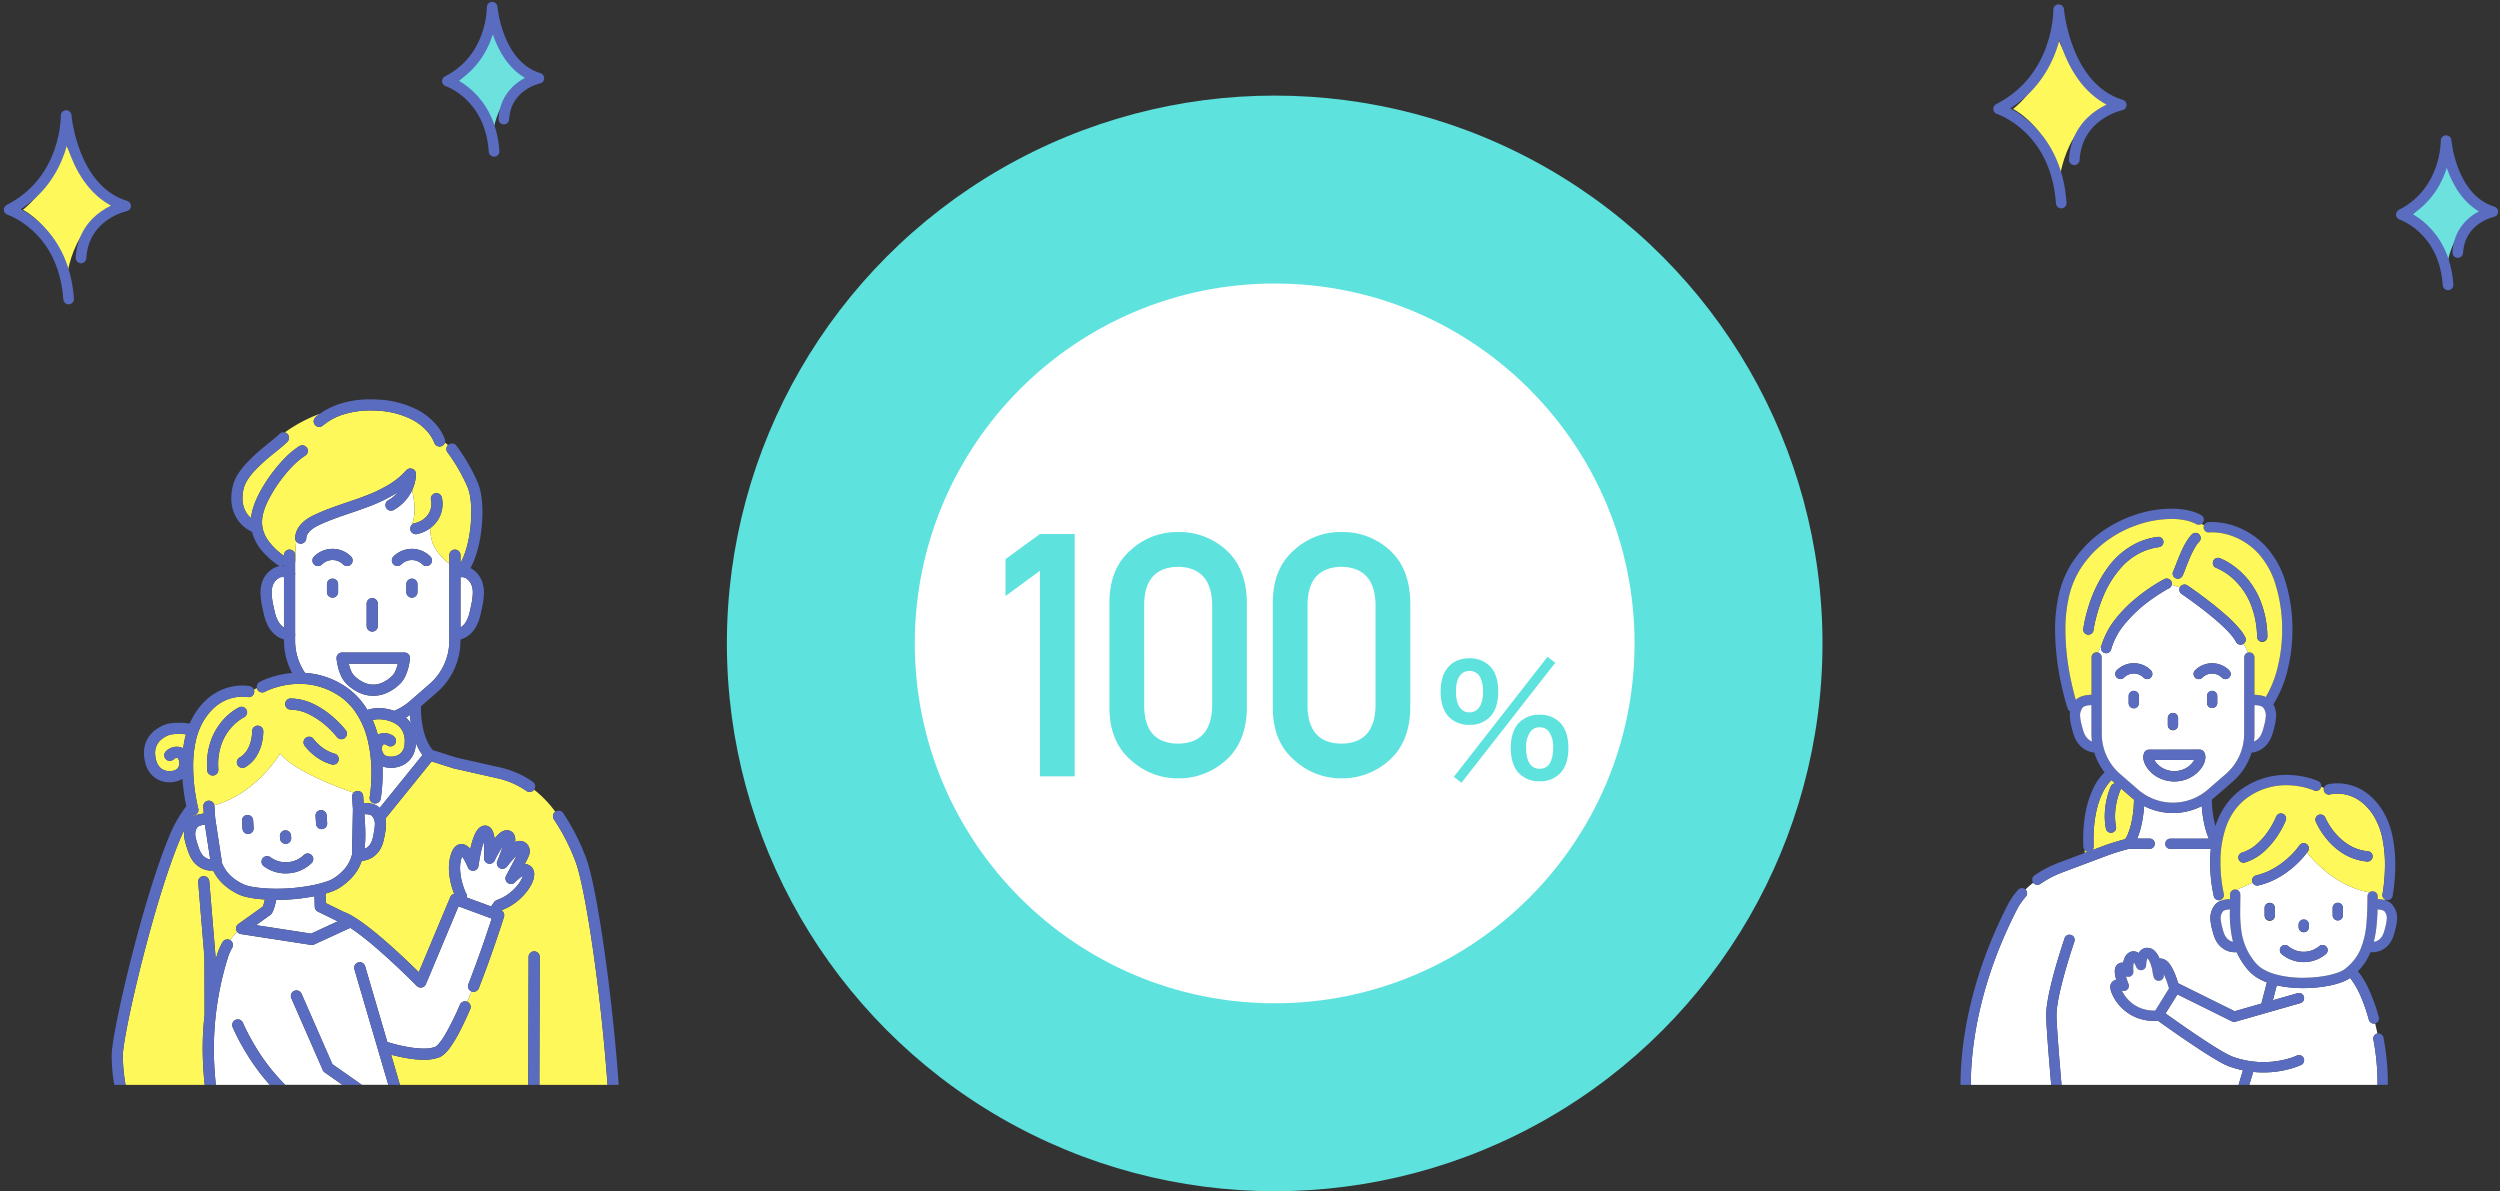 <svg xmlns="http://www.w3.org/2000/svg" xmlns:xlink="http://www.w3.org/1999/xlink" width="705.087" height="335.962" viewBox="0 0 705.087 335.962">
  <rect x="0" y="0" width="705.087" height="335.962" fill="#333333" stroke="none"/>
  <defs>
    <clipPath id="clip-path">
      <rect id="長方形_377" data-name="長方形 377" width="142.998" height="193.343" fill="none"/>
    </clipPath>
    <clipPath id="clip-path-2">
      <rect id="長方形_378" data-name="長方形 378" width="123.156" height="162.505" fill="none"/>
    </clipPath>
    <clipPath id="clip-path-3">
      <rect id="長方形_379" data-name="長方形 379" width="38.008" height="56.932" fill="none"/>
    </clipPath>
    <clipPath id="clip-path-4">
      <rect id="長方形_379-2" data-name="長方形 379" width="40.056" height="60" fill="none"/>
    </clipPath>
    <clipPath id="clip-path-5">
      <rect id="長方形_380" data-name="長方形 380" width="29.856" height="44.722" fill="none"/>
    </clipPath>
  </defs>
  <g id="fig_ratio_maternity" transform="translate(-390.996 -2408.038)">
    <circle id="楕円形_11" data-name="楕円形 11" cx="154.5" cy="154.5" r="154.5" transform="translate(596 2435)" fill="#5de2de"/>
    <circle id="楕円形_12" data-name="楕円形 12" cx="101.5" cy="101.5" r="101.5" transform="translate(649 2488)" fill="#fff"/>
    <path id="パス_11661" data-name="パス 11661" d="M-66.708-57.984V0h9.8V-68.344h-9.8l-9.7,7.078v10.406Zm48.574,38.3q-.281,10.359-9.609,10.453-9.375-.094-9.562-10.453V-48.656q.188-10.266,9.563-10.453,9.328.188,9.609,10.453Zm-28.969.563q.094,9.422,6.047,14.531A19.5,19.5,0,0,0-27.743.563,19.8,19.8,0,0,0-14.2-4.594Q-8.525-9.7-8.337-19.125V-49.266q-.187-9.469-5.859-14.578a19.437,19.437,0,0,0-13.547-5.062,19.133,19.133,0,0,0-13.312,5.063q-5.953,5.109-6.047,14.578Zm75.047-.562Q27.663-9.328,18.335-9.234,8.96-9.328,8.772-19.687V-48.656q.188-10.266,9.563-10.453,9.328.188,9.609,10.453Zm-28.969.563Q-.931-9.7,5.022-4.594A19.5,19.5,0,0,0,18.335.563,19.8,19.8,0,0,0,31.882-4.594Q37.553-9.7,37.741-19.125V-49.266q-.187-9.469-5.859-14.578a19.437,19.437,0,0,0-13.547-5.062A19.133,19.133,0,0,0,5.022-63.844Q-.931-58.734-1.025-49.266ZM50.037.126l2.142,1.68,26.46-33.852-2.184-1.68Zm24.192,1.26A7.731,7.731,0,0,0,79.9-.756c1.6-1.554,2.436-4.074,2.436-7.266,0-3.15-.84-5.67-2.436-7.224a7.834,7.834,0,0,0-5.67-2.142,8.006,8.006,0,0,0-5.712,2.142c-1.6,1.6-2.436,4.074-2.436,7.224,0,3.192.84,5.712,2.436,7.266A7.764,7.764,0,0,0,74.229,1.386Zm0-15.2a3.025,3.025,0,0,1,2.688,1.3,7.415,7.415,0,0,1,1.134,4.2c0,4.074-1.3,6.174-3.822,6.174-2.478,0-3.822-2.1-3.822-5.964a7.3,7.3,0,0,1,1.134-4.368A2.924,2.924,0,0,1,74.229-13.818Zm-19.782-.714a7.731,7.731,0,0,0,5.67-2.142c1.6-1.554,2.436-4.074,2.436-7.266,0-3.15-.84-5.67-2.436-7.224a7.834,7.834,0,0,0-5.67-2.142c-5.124,0-8.148,3.486-8.148,9.366,0,3.15.84,5.712,2.436,7.266A7.764,7.764,0,0,0,54.447-14.532Zm0-15.2a3.232,3.232,0,0,1,3.066,1.89,9.221,9.221,0,0,1,.756,3.906c0,3.78-1.386,5.88-3.822,5.88-2.478,0-3.822-2.1-3.822-5.964C50.625-27.678,52.011-29.736,54.447-29.736Z" transform="translate(751 2627)" fill="#5de2de"/>
    <g id="グループ_168" data-name="グループ 168" transform="translate(422.501 2520.657)">
      <g id="グループ_149" data-name="グループ 149" clip-path="url(#clip-path)">
        <path id="パス_11363" data-name="パス 11363" d="M74.14,113.856a4.036,4.036,0,0,1,.907.683l1.906-2.358L87.118,99.612a13.547,13.547,0,0,1-1.085-1.71,17.077,17.077,0,0,1-.794-1.724c-.008.24-.02.483-.043.731a7.241,7.241,0,0,1-1,3.156,6.321,6.321,0,0,1-2.049,2.073,6.946,6.946,0,0,1-1.647.752,7.65,7.65,0,0,1-2.258.338,7.23,7.23,0,0,1-1.9-.247c-.176-.048-.349-.106-.519-.168.026.667.039,1.315.039,1.932a44.92,44.92,0,0,1-.542,7.246,1.572,1.572,0,0,1-1.825,1.27,1.646,1.646,0,0,1-.3-.084c-.016.1-.032.187-.046.274a4.918,4.918,0,0,1,.981.4" transform="translate(0.537 0.706)" fill="#fff"/>
        <path id="パス_11364" data-name="パス 11364" d="M82.355,89.1a8.109,8.109,0,0,1,1.376,1.562c.012.018.023.038.035.057q-.157-1.147-.228-2.34c-.388.256-.783.495-1.184.72" transform="translate(0.605 0.649)" fill="#fff"/>
        <path id="パス_11365" data-name="パス 11365" d="M90.243,40.657a13.573,13.573,0,0,1-.787-4.512c-.162.121-.327.239-.5.35a9.478,9.478,0,0,1-3.245,1.333,1.571,1.571,0,0,1-1.4-2.674,13.117,13.117,0,0,0,.707-5.314,29.05,29.05,0,0,0-.672-4.386,12.183,12.183,0,0,1-.715,1.314,12.5,12.5,0,0,1-4.509,4.28A1.573,1.573,0,0,1,77.6,28.3a9.307,9.307,0,0,0,2.733-2.308c-.386.255-.775.5-1.172.741a44.4,44.4,0,0,1-6.837,3.251C67.675,31.768,62.955,33.056,58.69,35c-.585.267-1.145.538-1.649.832a7.737,7.737,0,0,0-1.333.953,4.287,4.287,0,0,0-.886,1.109A2.472,2.472,0,0,0,54.5,39a1.571,1.571,0,0,1-2.834.893c-.27,1.74-.116,3.589-.223,5.372a3.5,3.5,0,0,1-.092.63V48.72a1.6,1.6,0,0,1,0,.66V65.83a1.546,1.546,0,0,1,0,.666v1.392a16.211,16.211,0,0,0,2.784,9.081,23.148,23.148,0,0,1,10.092,3.05,20.467,20.467,0,0,1,6.128,5.36,22.468,22.468,0,0,1,1.388,2.045c.123-.04.247-.08.375-.116a10.142,10.142,0,0,1,2.782-.4c.143,0,.288.005.435.012a12.013,12.013,0,0,1,1.984.22,13.374,13.374,0,0,1,1.978.534,16.2,16.2,0,0,0,4.427-2.737h0l5.525-4.8a16.22,16.22,0,0,0,5.591-12.25V66.5a1.546,1.546,0,0,1,0-.666V46.208c-.119-.1-.237-.2-.35-.306a14.682,14.682,0,0,1-4.249-5.245M71.524,57.451a1.572,1.572,0,0,1,3.145,0v6.3a1.572,1.572,0,0,1-3.145,0ZM56.7,46.377a1.571,1.571,0,0,1,0-2.224,7.363,7.363,0,0,1,10.413,0,1.572,1.572,0,1,1-2.226,2.221,4.219,4.219,0,0,0-5.961,0,1.571,1.571,0,0,1-2.222,0m5.2,9.369a1.573,1.573,0,0,1-1.572-1.572V51.963a1.572,1.572,0,1,1,3.145,0v2.211A1.573,1.573,0,0,1,61.9,55.747m21.85,17.2c0,.04-.063.67-.246,1.57A15.1,15.1,0,0,1,82.5,77.741a7.721,7.721,0,0,1-1.454,2.2,12.51,12.51,0,0,1-3.39,2.454,9.462,9.462,0,0,1-4.113,1.028l-.15,0-.15,0A9.455,9.455,0,0,1,69.132,82.4a12.515,12.515,0,0,1-3.391-2.454,7.743,7.743,0,0,1-1.454-2.2,13.762,13.762,0,0,1-.782-2.245,17.568,17.568,0,0,1-.473-2.552,1.572,1.572,0,0,1,1.565-1.72H82.19a1.572,1.572,0,0,1,1.565,1.72m2.105-18.77a1.572,1.572,0,1,1-3.145,0V51.963a1.572,1.572,0,1,1,3.145,0Zm3.632-7.8a1.573,1.573,0,0,1-2.224,0,4.218,4.218,0,0,0-5.96,0,1.573,1.573,0,0,1-2.227-2.221,7.364,7.364,0,0,1,10.414,0,1.574,1.574,0,0,1,0,2.224" transform="translate(0.377 0.187)" fill="#fff"/>
        <path id="パス_11366" data-name="パス 11366" d="M49.313,11.907a21.038,21.038,0,0,1-1.785,1.618c-.7.582-1.494,1.218-2.331,1.9a51.535,51.535,0,0,0-5.038,4.564A16.773,16.773,0,0,0,37.7,23.263a7.6,7.6,0,0,0-.716,1.762,11.6,11.6,0,0,0-.371,2.826,7.626,7.626,0,0,0,1.179,4.244,6.51,6.51,0,0,0,1.25,1.408,13.747,13.747,0,0,1,.235-1.589,19.044,19.044,0,0,1,1.271-3.753,34.989,34.989,0,0,1,2.108-3.97,43.611,43.611,0,0,1,5.735-7.446A23.222,23.222,0,0,1,52.639,13.2a1.572,1.572,0,1,1,1.655,2.673A17.77,17.77,0,0,0,51.592,18a33.336,33.336,0,0,0-2.838,3.044,40.036,40.036,0,0,0-4.78,7.22,18.409,18.409,0,0,0-1.623,4.293,9.936,9.936,0,0,0-.222,2.046,8.432,8.432,0,0,0,.42,2.646,9.77,9.77,0,0,0,1.212,2.428,18.559,18.559,0,0,0,4.552,4.437v-.185a1.572,1.572,0,0,1,3.145,0v2.128a3.5,3.5,0,0,0,.092-.63c.108-1.783-.046-3.632.223-5.373a1.564,1.564,0,0,1-.309-.978,5.621,5.621,0,0,1,.7-2.513A7.414,7.414,0,0,1,53.7,34.628a10.826,10.826,0,0,1,1.871-1.349c.645-.375,1.3-.688,1.927-.975,4.578-2.079,9.36-3.377,13.8-5.094A41.262,41.262,0,0,0,77.652,24.2a21.146,21.146,0,0,0,5.139-4.174A1.573,1.573,0,0,1,85.549,21.1a11.4,11.4,0,0,1-1.093,4.52A29.189,29.189,0,0,1,85.129,30a13.137,13.137,0,0,1-.708,5.315,1.56,1.56,0,0,1,.771-.406,6.319,6.319,0,0,0,2.163-.889,5.786,5.786,0,0,0,1.619-1.556,5.289,5.289,0,0,0,.928-2.981,4.987,4.987,0,0,0-.124-1.11,1.572,1.572,0,1,1,3.065-.7,8.121,8.121,0,0,1,.2,1.812,8.422,8.422,0,0,1-1.483,4.764,8.82,8.82,0,0,1-2,2.061,13.577,13.577,0,0,0,.787,4.512A14.682,14.682,0,0,0,94.6,46.066c.114.1.231.2.35.305v-2.44a1.572,1.572,0,1,1,3.144,0v2.241a16.871,16.871,0,0,0,1.053-2.288,27.543,27.543,0,0,0,1.1-3.763,39.228,39.228,0,0,0,.893-8.264,28.957,28.957,0,0,0-.261-4.026,13,13,0,0,0-.731-2.966,49.011,49.011,0,0,0-4.692-8.509c-.413-.605-.733-1.048-.889-1.255l-.077-.1h0a1.566,1.566,0,0,1,.1-2.12,10.376,10.376,0,0,0-.875-.7,1.572,1.572,0,0,1-2.968.112,11.37,11.37,0,0,0-2.449-3.733,15.24,15.24,0,0,0-3.8-2.837A24.126,24.126,0,0,0,74.85,3.2c-.7-.049-1.406-.075-2.112-.075a25.545,25.545,0,0,0-7.316,1.013,16.746,16.746,0,0,0-6.136,3.246A1.572,1.572,0,0,1,57.236,5c.392-.336.8-.647,1.216-.945a41.381,41.381,0,0,0-7.305,3.531c-.9.55-1.758,1.13-2.592,1.731a1.561,1.561,0,0,1,.758,2.595" transform="translate(0.269 0.023)" fill="#fff85b"/>
        <path id="パス_11367" data-name="パス 11367" d="M99.14,62.482a8.57,8.57,0,0,0,.9-2.1c.233-.78.41-1.633.589-2.518h0a18.92,18.92,0,0,0,.5-3.689V54.1a6.422,6.422,0,0,0-.224-1.649,4.048,4.048,0,0,0-.635-1.335,4.338,4.338,0,0,0-.67-.719,2.674,2.674,0,0,0-.867-.5,2.129,2.129,0,0,0-.686-.11,2.551,2.551,0,0,0-.4.033V63.984c.047-.029.1-.057.143-.089a4.711,4.711,0,0,0,1.35-1.414" transform="translate(0.717 0.365)" fill="#fff"/>
        <path id="パス_11368" data-name="パス 11368" d="M47.192,49.861a2.657,2.657,0,0,0-.6.315,4.289,4.289,0,0,0-.961.937,4.039,4.039,0,0,0-.636,1.335,6.452,6.452,0,0,0-.223,1.648v.083a18.828,18.828,0,0,0,.5,3.688c.179.885.357,1.738.59,2.518a8.633,8.633,0,0,0,.9,2.1,4.847,4.847,0,0,0,.97,1.127,3.891,3.891,0,0,0,.524.375V49.826a1.7,1.7,0,0,0-.471-.073,1.73,1.73,0,0,0-.592.108" transform="translate(0.329 0.365)" fill="#fff"/>
        <path id="パス_11369" data-name="パス 11369" d="M72.949,65.1a1.573,1.573,0,0,0,1.572-1.572v-6.3a1.572,1.572,0,1,0-3.145,0v6.3A1.573,1.573,0,0,0,72.949,65.1" transform="translate(0.524 0.409)" fill="#596cc0"/>
        <path id="パス_11370" data-name="パス 11370" d="M67.037,76.075a4.688,4.688,0,0,0,.843,1.313,9.354,9.354,0,0,0,2.525,1.828,6.352,6.352,0,0,0,2.728.708l.111,0h.079l.111,0a6.352,6.352,0,0,0,2.728-.708,9.354,9.354,0,0,0,2.525-1.828,4.646,4.646,0,0,0,.832-1.287,10.7,10.7,0,0,0,.6-1.7c.034-.131.066-.26.1-.385H66.356a11.307,11.307,0,0,0,.681,2.062" transform="translate(0.487 0.543)" fill="#fff"/>
        <path id="パス_11371" data-name="パス 11371" d="M82.106,70.891H64.513a1.571,1.571,0,0,0-1.566,1.719,17.642,17.642,0,0,0,.472,2.552,13.843,13.843,0,0,0,.784,2.245,7.743,7.743,0,0,0,1.454,2.2,12.484,12.484,0,0,0,3.391,2.454,9.44,9.44,0,0,0,4.111,1.028h.3a9.44,9.44,0,0,0,4.111-1.028,12.484,12.484,0,0,0,3.391-2.454,7.752,7.752,0,0,0,1.454-2.2,15.113,15.113,0,0,0,1.01-3.228c.181-.9.242-1.53.246-1.57a1.571,1.571,0,0,0-1.565-1.719m-1.964,3.53a10.537,10.537,0,0,1-.6,1.7,4.683,4.683,0,0,1-.831,1.287,9.36,9.36,0,0,1-2.525,1.827,6.343,6.343,0,0,1-2.728.709l-.111,0H73.27l-.112,0a6.343,6.343,0,0,1-2.728-.709,9.36,9.36,0,0,1-2.525-1.827,4.71,4.71,0,0,1-.843-1.313,11.29,11.29,0,0,1-.681-2.063H80.238c-.03.126-.061.255-.1.386" transform="translate(0.462 0.52)" fill="#596cc0"/>
        <path id="パス_11372" data-name="パス 11372" d="M84.059,50.209a1.573,1.573,0,0,0-1.572,1.572v2.211a1.572,1.572,0,1,0,3.145,0V51.781a1.573,1.573,0,0,0-1.572-1.572" transform="translate(0.606 0.369)" fill="#596cc0"/>
        <path id="パス_11373" data-name="パス 11373" d="M63.412,51.781a1.572,1.572,0,0,0-3.145,0v2.211a1.572,1.572,0,1,0,3.145,0Z" transform="translate(0.442 0.369)" fill="#596cc0"/>
        <path id="パス_11374" data-name="パス 11374" d="M84.089,41.876a7.335,7.335,0,0,0-5.207,2.157,1.572,1.572,0,0,0,2.226,2.221,4.219,4.219,0,0,1,5.961,0A1.572,1.572,0,0,0,89.3,44.033a7.335,7.335,0,0,0-5.207-2.157" transform="translate(0.576 0.307)" fill="#596cc0"/>
        <path id="パス_11375" data-name="パス 11375" d="M64.85,46.254a1.572,1.572,0,1,0,2.226-2.221,7.364,7.364,0,0,0-10.414,0,1.573,1.573,0,1,0,2.227,2.221,4.218,4.218,0,0,1,5.96,0" transform="translate(0.413 0.307)" fill="#596cc0"/>
        <path id="パス_11376" data-name="パス 11376" d="M52.884,40.574A1.572,1.572,0,0,0,54.5,39.045a2.493,2.493,0,0,1,.322-1.106,4.3,4.3,0,0,1,.886-1.108,7.707,7.707,0,0,1,1.334-.953c.5-.294,1.063-.566,1.648-.832,4.265-1.945,8.985-3.234,13.633-5.022a44.449,44.449,0,0,0,6.838-3.251c.4-.238.786-.487,1.171-.742A9.323,9.323,0,0,1,77.6,28.34a1.572,1.572,0,0,0,1.525,2.75,12.49,12.49,0,0,0,4.509-4.279,12.183,12.183,0,0,0,.715-1.314,11.4,11.4,0,0,0,1.093-4.52A1.572,1.572,0,0,0,82.683,19.9a21.194,21.194,0,0,1-5.139,4.174,41.263,41.263,0,0,1-6.352,3.014c-4.444,1.718-9.226,3.015-13.8,5.093-.631.287-1.282.6-1.927.976a10.873,10.873,0,0,0-1.871,1.348,7.435,7.435,0,0,0-1.535,1.938,5.621,5.621,0,0,0-.7,2.513,1.575,1.575,0,0,0,1.528,1.615" transform="translate(0.377 0.142)" fill="#596cc0"/>
        <path id="パス_11377" data-name="パス 11377" d="M83.622,36.6a1.572,1.572,0,0,0,1.857,1.225,9.464,9.464,0,0,0,3.245-1.334c.17-.111.334-.228.5-.35a8.84,8.84,0,0,0,2-2.06A8.429,8.429,0,0,0,92.7,29.314a8.114,8.114,0,0,0-.2-1.812,1.572,1.572,0,0,0-3.065.7,5,5,0,0,1,.124,1.111,5.292,5.292,0,0,1-.928,2.981A5.792,5.792,0,0,1,87.01,33.85a6.316,6.316,0,0,1-2.163.889A1.576,1.576,0,0,0,83.622,36.6" transform="translate(0.614 0.193)" fill="#596cc0"/>
        <path id="パス_11378" data-name="パス 11378" d="M56.922,7.236a1.572,1.572,0,0,0,2.217.168,16.75,16.75,0,0,1,6.135-3.246,25.557,25.557,0,0,1,7.317-1.013c.706,0,1.412.025,2.112.075a24.126,24.126,0,0,1,9.642,2.521,15.265,15.265,0,0,1,3.8,2.837A11.391,11.391,0,0,1,90.6,12.311a1.572,1.572,0,0,0,2.929-1.144,14.507,14.507,0,0,0-3.115-4.772,18.407,18.407,0,0,0-4.588-3.43A27.242,27.242,0,0,0,74.922.082Q73.765,0,72.591,0a28.7,28.7,0,0,0-8.224,1.146,20.519,20.519,0,0,0-6.061,2.928c-.416.3-.824.607-1.216.944a1.572,1.572,0,0,0-.168,2.217" transform="translate(0.415)" fill="#596cc0"/>
        <path id="パス_11379" data-name="パス 11379" d="M65.09,143.865a9.04,9.04,0,0,1,1.009.411c.554.266,1.131.588,1.726.949l.032.02c.448.273.9.565,1.374.882,1.105.748,2.266,1.614,3.451,2.55,2.37,1.872,4.836,4.025,7.08,6.07,2.625,2.393,4.942,4.636,6.414,6.087l8.881-21.181a1.572,1.572,0,0,1,1.094-.923c-.138-.355-.288-.766-.439-1.227a19.824,19.824,0,0,1-1.039-6.033,12.567,12.567,0,0,1,.581-3.892,7.211,7.211,0,0,1,.484-1.171,3.926,3.926,0,0,1,.688-.949,2.738,2.738,0,0,1,.665-.49,2.409,2.409,0,0,1,1.113-.274,2.634,2.634,0,0,1,1.229.317,3.808,3.808,0,0,1,.843.618c.15.144.287.3.419.45.058-.257.119-.517.184-.777a23.235,23.235,0,0,1,.762-2.513,10.8,10.8,0,0,1,.572-1.289,4.945,4.945,0,0,1,.936-1.282,2.884,2.884,0,0,1,.816-.548,2.267,2.267,0,0,1,.9-.192,2.094,2.094,0,0,1,.762.142,2.2,2.2,0,0,1,.607.359,2.782,2.782,0,0,1,.684.87,4.411,4.411,0,0,1,.249.58,7.032,7.032,0,0,1,.223.792c.068.308.121.628.165.952a9.481,9.481,0,0,1,1.25-1.39,4.286,4.286,0,0,1,1.19-.77,2.776,2.776,0,0,1,.863-.205c.062-.005.125-.007.188-.007a2.345,2.345,0,0,1,.931.185,2.171,2.171,0,0,1,.8.59,2.315,2.315,0,0,1,.321.5,2.7,2.7,0,0,1,.212.634,3.73,3.73,0,0,1,.072.754,5.512,5.512,0,0,1-.047.679c.033-.018.064-.038.1-.056a2.271,2.271,0,0,1,.689-.235,3.151,3.151,0,0,1,.506-.041,2.89,2.89,0,0,1,1.145.234,2.746,2.746,0,0,1,.93.66,2.929,2.929,0,0,1,.761,1.995,3.255,3.255,0,0,1-.089.748,3.7,3.7,0,0,1-.139.437c-.051.133-.109.271-.173.42-.13.3-.29.638-.473,1.014-.156.319-.329.667-.51,1.023a2.709,2.709,0,0,1,.608.078,2.624,2.624,0,0,1,1.748,1.435,3.187,3.187,0,0,1,.288,1.369,5.731,5.731,0,0,1-.469,2.122,11.139,11.139,0,0,1-1.174,2.121,16.526,16.526,0,0,1-4.063,4.039,15.517,15.517,0,0,1-3.318,1.777l-.126.18a1.571,1.571,0,0,1,.622,1.775c-.007.019-3.2,10.172-7.115,20.137a1.573,1.573,0,0,1-2.038.889l-.006,0c-.395.985-.795,1.963-1.2,2.923l.008,0a1.572,1.572,0,0,1,.819,2.067c-.937,2.167-1.887,4.218-2.826,6.041a37.473,37.473,0,0,1-2.787,4.689,11.223,11.223,0,0,1-1.9,2.111,4.64,4.64,0,0,1-1.287.769,12.346,12.346,0,0,1-4.3.658,27.664,27.664,0,0,1-3.939-.316c-1.283-.188-2.505-.436-3.57-.684-.631-.147-1.2-.293-1.7-.427l2.5,8.506h36.175l.108-36.077a1.572,1.572,0,1,1,3.145.009l-.108,36.068H139.4c-.969-13.429-2.517-27.225-4.172-38.613-.914-6.3-1.861-11.859-2.753-16.207-.51-2.483-1-4.57-1.456-6.153-.241-.843-.47-1.542-.675-2.066a58.266,58.266,0,0,0-6.053-11.82,1.572,1.572,0,0,1,.383-2.168,32.181,32.181,0,0,0-5.972-6.216,1.57,1.57,0,0,1-2.157.361,23.176,23.176,0,0,0-8.458-3.641l-.019,0-11.959-2.7-.127-.034-6.19-1.955L79.5,114.121,76.765,117.5a6.332,6.332,0,0,1,.142.909v0c.017.219.025.435.025.647a16.542,16.542,0,0,1-.322,2.85h0a21.349,21.349,0,0,1-.465,2.185,8.6,8.6,0,0,1-1.03,2.341l0,0a6.765,6.765,0,0,1-2.082,2.042,6.049,6.049,0,0,1-2.938.932,13.222,13.222,0,0,1-2.816,4.748,18.046,18.046,0,0,1-3.458,2.869,11.913,11.913,0,0,1-2.489,1.165c-.455.161-.944.315-1.458.463.029,1.105.054,2.037.073,2.679Z" transform="translate(0.44 0.744)" fill="#fff85b"/>
        <path id="パス_11380" data-name="パス 11380" d="M23.129,116.466a1.582,1.582,0,0,1-.287.047c-.119.164-.236.331-.354.5.092-.06.183-.122.276-.174a5.559,5.559,0,0,1,.793-.37q-.023-.08-.045-.163a1.59,1.59,0,0,1-.383.159" transform="translate(0.165 0.854)" fill="#ffe34f"/>
        <path id="パス_11381" data-name="パス 11381" d="M26.2,192.458a99.076,99.076,0,0,1-.56-10.264,84.477,84.477,0,0,1,.534-9.512l-.048-16.229-1.756-21.141a1.573,1.573,0,1,1,3.135-.26l1.76,21.2.006.125,0,.869q.243-.858.5-1.73a13.629,13.629,0,0,1,.556-1.477c.242-.553.539-1.161.89-1.793a1.572,1.572,0,0,1,2.139-.607c.02.01.037.023.056.034a13.358,13.358,0,0,1,1.966-2.339,1.567,1.567,0,0,1,.329-2.236l6.875-4.916c.053-.121.116-.278.176-.461.121-.356.248-.812.37-1.334.016-.066.031-.137.046-.205-.488-.031-.966-.066-1.427-.111a27.742,27.742,0,0,1-3.93-.632,10.621,10.621,0,0,1-2.011-.689,16.686,16.686,0,0,1-4.838-3.351,13.2,13.2,0,0,1-2.381-3.38c-.167.015-.333.025-.5.025a6.166,6.166,0,0,1-2.77-.677,6.788,6.788,0,0,1-2.1-1.639l0,0a8.638,8.638,0,0,1-1.327-2.187,21.6,21.6,0,0,1-.747-2.1v0c-.157-.5-.324-1.033-.464-1.6a9.824,9.824,0,0,1-.288-1.825v0q-.009-.165-.009-.329a6.35,6.35,0,0,1,.107-1.135c-.495.955-.968,1.972-1.417,3.061-1.555,3.769-3.145,8.3-4.685,13.151S11.363,146.8,10,151.9c-2.731,10.2-4.962,20.079-6.084,26.294-.32,1.773-.55,3.249-.675,4.322-.066.57-.1,1.029-.108,1.33q-.008.341-.008.692a47.127,47.127,0,0,0,.767,7.924Z" transform="translate(0.023 0.885)" fill="#fff85b"/>
        <path id="パス_11382" data-name="パス 11382" d="M119.752,192.208l.108-36.069a1.572,1.572,0,0,0-3.145-.009l-.108,36.078Z" transform="translate(0.856 1.135)" fill="#596cc0"/>
        <path id="パス_11383" data-name="パス 11383" d="M99.3,138.564h0a1.574,1.574,0,0,1,.13,1.035l6.851,2.53.854-1.224a1.565,1.565,0,0,1,.78-.586,12.6,12.6,0,0,0,3.859-2.187,12.975,12.975,0,0,0,2.634-2.9,6.628,6.628,0,0,0,.8-1.646c.009-.029.015-.055.022-.084a6.587,6.587,0,0,0-.979.667,12.6,12.6,0,0,0-1.2,1.1,1.572,1.572,0,0,1-2.536-1.817s.018-.034.054-.1l.153-.284c.132-.245.318-.592.538-1,.438-.82,1.005-1.894,1.519-2.9.276-.539.535-1.055.749-1.5-.274.282-.564.593-.849.913-.966,1.079-1.863,2.2-1.957,2.317l-.009.011a1.572,1.572,0,0,1-2.685-1.577l.008-.019c.005-.013.013-.033.024-.059l.092-.227c.079-.2.189-.472.316-.8.253-.647.57-1.485.819-2.216.079-.232.17-.5.259-.792-.211.3-.422.616-.623.94a32.258,32.258,0,0,0-1.63,3v0a1.572,1.572,0,0,1-3-.745V128.4c0-.021,0-.054,0-.1,0-.086.009-.213.014-.372.01-.319.02-.771.02-1.287,0-.63-.015-1.358-.061-2.058-.014-.215-.032-.427-.052-.633a23.51,23.51,0,0,0-.672,2.347c-.51,2.151-.8,4.287-.809,4.388v0a1.572,1.572,0,0,1-3.025.365l0-.008-.015-.038-.064-.157c-.057-.138-.143-.337-.25-.571a14.975,14.975,0,0,0-.845-1.6,6.822,6.822,0,0,0-.449-.644c-.041.1-.083.218-.126.349a9.472,9.472,0,0,0-.427,2.922A16.673,16.673,0,0,0,98.4,136.3a17.8,17.8,0,0,0,.892,2.269" transform="translate(0.716 0.91)" fill="#fff"/>
        <path id="パス_11384" data-name="パス 11384" d="M44.365,192.3a61.721,61.721,0,0,1-6.87-9.384,57.847,57.847,0,0,1-3.61-6.939,1.573,1.573,0,0,1,2.907-1.2v0l.008.019.037.087c.034.079.086.2.156.356.14.313.353.775.638,1.357.568,1.164,1.424,2.807,2.56,4.7a56.038,56.038,0,0,0,8.516,11H64.855l-5-3.509a1.553,1.553,0,0,1-.537-.657l-8.866-20.255a1.572,1.572,0,0,1,2.881-1.261l8.689,19.852,8.3,5.829H77.8l-9.555-32.567a1.572,1.572,0,0,1,3.017-.885l6.269,21.365c.026.007.051.014.082.024h0l0,0,.024.007.1.032c.091.029.226.071.4.124.35.1.857.252,1.478.415a43.652,43.652,0,0,0,4.688.976,24.337,24.337,0,0,0,3.483.283,9.333,9.333,0,0,0,3.192-.455,1.62,1.62,0,0,0,.408-.262,5.876,5.876,0,0,0,.709-.712,19.069,19.069,0,0,0,1.8-2.6,76.163,76.163,0,0,0,4.11-8.344,1.573,1.573,0,0,1,2.059-.822c.4-.96.8-1.937,1.2-2.922a1.571,1.571,0,0,1-.883-2.036c2.988-7.612,5.571-15.387,6.584-18.507L97.6,141.959l-9.2,21.95a1.573,1.573,0,0,1-2.572.494l-.017-.016-.051-.052-.2-.2c-.177-.179-.44-.442-.775-.774-.668-.664-1.625-1.6-2.775-2.709-2.3-2.208-5.371-5.069-8.438-7.664a72.361,72.361,0,0,0-5.874-4.55c-.211-.143-.416-.278-.619-.409L56.887,152.71a1.581,1.581,0,0,1-.9.126L36.2,149.777a1.569,1.569,0,0,1-1.005-.6,13.4,13.4,0,0,0-1.966,2.339,1.571,1.571,0,0,1,.553,2.1c-.3.538-.555,1.06-.756,1.519a10.466,10.466,0,0,0-.426,1.125,87.424,87.424,0,0,0-4,25.769A96.576,96.576,0,0,0,29.17,192.3Z" transform="translate(0.21 1.042)" fill="#fff"/>
        <path id="パス_11385" data-name="パス 11385" d="M79.641,90.915a7.481,7.481,0,0,0-1.45-.715,10.066,10.066,0,0,0-1.838-.484,8.587,8.587,0,0,0-1.2-.125h0l-.076,0c-.113-.006-.225-.009-.337-.009a6.826,6.826,0,0,0-1.675.221q.387.879.709,1.771c.283.787.529,1.578.744,2.369.019-.01.035-.022.054-.032a3.817,3.817,0,0,1,1.762-.419,4.511,4.511,0,0,1,1.148.153A4.611,4.611,0,0,1,78.41,94a3.565,3.565,0,0,1,.521.33,2.409,2.409,0,0,1,.3.275,1.568,1.568,0,0,1-2.221,2.211l0,0L77,96.811a.984.984,0,0,0-.155-.075,1.454,1.454,0,0,0-.508-.1.7.7,0,0,0-.3.06L76,96.726a1.014,1.014,0,0,0-.143.222,2.083,2.083,0,0,0-.191.9,2.6,2.6,0,0,0,.13.8,3.022,3.022,0,0,0,.457.862.87.87,0,0,0,.2.178,2.119,2.119,0,0,0,.431.221,3.9,3.9,0,0,0,1.365.231,4.516,4.516,0,0,0,1.488-.251,3.516,3.516,0,0,0,1.256-.755,3.151,3.151,0,0,0,.612-.8,4.217,4.217,0,0,0,.461-1.646c.027-.31.04-.6.04-.881a6.087,6.087,0,0,0-.739-3.107,5.192,5.192,0,0,0-1.725-1.775" transform="translate(0.536 0.658)" fill="#fff85b"/>
        <path id="パス_11386" data-name="パス 11386" d="M16.439,93.884c-.033.009-.08.023-.143.043-.146.047-.366.124-.627.237a7.1,7.1,0,0,0-1.809,1.117A5.051,5.051,0,0,0,12.8,96.537a4.836,4.836,0,0,0-.647,2.52,8.068,8.068,0,0,0,.309,2.123,4.3,4.3,0,0,0,1.071,1.96,3.509,3.509,0,0,0,1.527.891A4.274,4.274,0,0,0,17.507,104a2.648,2.648,0,0,0,.873-.452.951.951,0,0,0,.229-.255,2.833,2.833,0,0,0,.387-1.4,2.381,2.381,0,0,0-.139-.808,1.609,1.609,0,0,0-.291-.511.578.578,0,0,0-.1-.1.566.566,0,0,0-.191-.029,1.191,1.191,0,0,0-.437.095,1.3,1.3,0,0,0-.318.178l-.005,0,0,0a1.568,1.568,0,0,1-2.491-1.9,2.584,2.584,0,0,1,.443-.482,3.883,3.883,0,0,1,.487-.354,4.615,4.615,0,0,1,1.254-.541,4.151,4.151,0,0,1,1.07-.142,3.7,3.7,0,0,1,1.271.22,3.014,3.014,0,0,1,.516.249c.086-.649.188-1.3.314-1.946q.2-1.017.476-2.024a16.772,16.772,0,0,0-1.971-.118,14.51,14.51,0,0,0-2.439.2" transform="translate(0.089 0.688)" fill="#fff85b"/>
        <path id="パス_11387" data-name="パス 11387" d="M55.916,149.677l7.531-3.463-5.6-2.753a1.573,1.573,0,0,1-.877-1.364s-.036-1.192-.084-2.972a56.556,56.556,0,0,1-6.978.917H49.9c-1.231.077-2.451.114-3.634.114l-.166,0a20.728,20.728,0,0,1-.632,2.446,6.557,6.557,0,0,1-.6,1.34,1.555,1.555,0,0,1-.422.451l-4.04,2.889Z" transform="translate(0.297 1.021)" fill="#fff"/>
        <path id="パス_11388" data-name="パス 11388" d="M47.283,99.133s-6.541,11.3-18.554,14.62a1.579,1.579,0,0,1,.027.2l.231,3.506,1.929,12.66a11.34,11.34,0,0,0,.713,1.416,9.9,9.9,0,0,0,1.748,2.167,14.131,14.131,0,0,0,3.608,2.377,7.7,7.7,0,0,0,1.409.472,20.979,20.979,0,0,0,2.173.4,43.811,43.811,0,0,0,5.784.354c1.117,0,2.272-.035,3.434-.107a54.082,54.082,0,0,0,6-.751,31.729,31.729,0,0,0,4.716-1.2,9.015,9.015,0,0,0,1.822-.834,14.393,14.393,0,0,0,3.134-2.671,9.98,9.98,0,0,0,1.783-3.037c.12-.321.225-.658.32-1.005L67.82,114.9l-.231-3.5a1.568,1.568,0,0,1,.415-1.17c-3.809-1.315-16.788-6.067-20.721-11.1m-8.93,22.721a1.573,1.573,0,0,1-1.672-1.466l-.145-2.207a1.572,1.572,0,0,1,3.138-.207l.145,2.207a1.573,1.573,0,0,1-1.466,1.672m20.39-6.708a1.572,1.572,0,0,1,1.672,1.466l.145,2.207a1.572,1.572,0,1,1-3.138.206l-.145-2.207a1.573,1.573,0,0,1,1.466-1.672m-2.571,12.685a1.572,1.572,0,0,1,0,2.224,10.276,10.276,0,0,1-6.591,2.9c-.241.016-.482.023-.719.023a10.208,10.208,0,0,1-6.2-2.037,1.572,1.572,0,0,1,1.909-2.5,7.068,7.068,0,0,0,4.286,1.391c.169,0,.34-.005.513-.016a7.142,7.142,0,0,0,4.578-1.992,1.572,1.572,0,0,1,2.223,0m-5.8-5.514.043.666a1.572,1.572,0,1,1-3.138.206l-.043-.666a1.572,1.572,0,1,1,3.138-.206" transform="translate(0.211 0.728)" fill="#fff"/>
        <path id="パス_11389" data-name="パス 11389" d="M40.013,82.169a1.573,1.573,0,0,1-1.855,1.217h-.007l-.056-.01c-.056-.009-.149-.023-.275-.038a9.951,9.951,0,0,0-1.107-.059,11.763,11.763,0,0,0-3.705.605,12.144,12.144,0,0,0-4.578,2.8,16.42,16.42,0,0,0-2.966,3.906,20.066,20.066,0,0,0-2.083,5.946A34.065,34.065,0,0,0,22.806,103a51.344,51.344,0,0,0,.706,8.228c.357,2.157.717,3.539.73,3.587h0a1.571,1.571,0,0,1-.733,1.764c.015.056.031.111.045.163a7.251,7.251,0,0,1,.733-.233,9.911,9.911,0,0,1,1.5-.259l-.128-1.948a1.571,1.571,0,0,1,3.111-.4c12.014-3.324,18.554-14.62,18.554-14.62,3.933,5.029,16.912,9.781,20.722,11.095a1.57,1.57,0,0,1,2.722.964l.128,1.948c.126,0,.254-.007.385-.007a8.747,8.747,0,0,1,1.576.134,6.462,6.462,0,0,1,.669.164c.014-.087.03-.178.046-.275a1.571,1.571,0,0,1-.974-1.741h0v0l0-.019c0-.017.008-.046.014-.086.013-.078.031-.2.054-.356.045-.315.108-.783.17-1.376a46.88,46.88,0,0,0,.251-4.851,39.7,39.7,0,0,0-.979-9.011,23.512,23.512,0,0,0-4.045-8.962,17.3,17.3,0,0,0-5.192-4.543,20.141,20.141,0,0,0-10.111-2.69,22.914,22.914,0,0,0-6.865,1.08,17.963,17.963,0,0,0-2.857,1.146,1.571,1.571,0,0,1-2.295-1.049c-.292.17-.556.332-.795.485a1.565,1.565,0,0,1,.057.845m23.8,19.123a1.572,1.572,0,0,1-1.932,1.1,13.249,13.249,0,0,1-3.264-1.4,15.453,15.453,0,0,1-2.373-1.748,13.958,13.958,0,0,1-2.018-2.192,1.572,1.572,0,0,1,2.575-1.805l.005.006.033.045c.032.042.085.111.156.2.144.178.367.439.661.743A12.557,12.557,0,0,0,60.23,98.29a10.091,10.091,0,0,0,2.487,1.071,1.572,1.572,0,0,1,1.1,1.932m-13.443-17.5a15.328,15.328,0,0,1,6.211,1.488,23.5,23.5,0,0,1,4.854,3.066,28.791,28.791,0,0,1,4.409,4.4,1.572,1.572,0,0,1-2.5,1.913l0-.005-.024-.03-.106-.132c-.1-.118-.243-.294-.436-.515-.387-.441-.959-1.061-1.681-1.748a22.293,22.293,0,0,0-5.831-4.093,12.176,12.176,0,0,0-4.935-1.2,1.573,1.573,0,1,1,.039-3.145m-19.353,12.3a16.651,16.651,0,0,0-1.165,6.325c0,.459.015.935.048,1.426a1.572,1.572,0,0,1-3.138.21q-.056-.839-.055-1.636a19.79,19.79,0,0,1,1.4-7.508,17.407,17.407,0,0,1,3.1-5,15.5,15.5,0,0,1,4.616-3.652A1.573,1.573,0,0,1,37.15,89.1h0l-.02.009-.11.057c-.1.054-.264.144-.467.27a12.9,12.9,0,0,0-1.635,1.208,14.23,14.23,0,0,0-3.894,5.442m9.945-4.627a1.572,1.572,0,0,1,1.618,1.526c0,.014,0,.061,0,.139a14.4,14.4,0,0,1-.3,2.765,12.331,12.331,0,0,1-1.865,4.54,9.151,9.151,0,0,1-2.932,2.732,1.572,1.572,0,0,1-1.581-2.719,6.006,6.006,0,0,0,1.928-1.8,8.484,8.484,0,0,0,1.081-2.264,11.637,11.637,0,0,0,.523-3.251c0-.033,0-.051,0-.052a1.573,1.573,0,0,1,1.526-1.613" transform="translate(0.167 0.585)" fill="#fff85b"/>
        <path id="パス_11390" data-name="パス 11390" d="M71.018,121.951a30.009,30.009,0,0,1-.243,4,3.214,3.214,0,0,0,.511-.254,3.655,3.655,0,0,0,1.108-1.085,5.448,5.448,0,0,0,.645-1.494,17.87,17.87,0,0,0,.393-1.866h0a13.671,13.671,0,0,0,.276-2.311c0-.137-.006-.27-.015-.4a3.215,3.215,0,0,0-.84-1.924.8.8,0,0,0-.215-.161,1.916,1.916,0,0,0-.421-.163,4.894,4.894,0,0,0-1.286-.146l-.176,0,.114,1.74c.095,1.444.15,2.79.15,4.057" transform="translate(0.519 0.853)" fill="#fff"/>
        <path id="パス_11391" data-name="パス 11391" d="M23.591,123.094c.109.443.255.914.412,1.413h0a18.787,18.787,0,0,0,.634,1.8,5.47,5.47,0,0,0,.836,1.4,3.641,3.641,0,0,0,1.116.87,3.165,3.165,0,0,0,1.021.319l-1.495-9.8c-.185.017-.374.039-.557.071a3.952,3.952,0,0,0-1.243.393,1.035,1.035,0,0,0-.344.286,3.214,3.214,0,0,0-.585,1.85c0,.055,0,.111,0,.167a6.8,6.8,0,0,0,.2,1.24" transform="translate(0.172 0.874)" fill="#fff"/>
        <path id="パス_11392" data-name="パス 11392" d="M62.49,99.252A10.074,10.074,0,0,1,60,98.181a12.5,12.5,0,0,1-2.569-2.047c-.294-.3-.517-.565-.661-.743-.073-.09-.125-.158-.157-.2l-.032-.044-.005-.007A1.572,1.572,0,0,0,54,96.944a13.959,13.959,0,0,0,2.018,2.192,15.441,15.441,0,0,0,2.372,1.748,13.257,13.257,0,0,0,3.265,1.4,1.572,1.572,0,1,0,.831-3.033" transform="translate(0.394 0.693)" fill="#596cc0"/>
        <path id="パス_11393" data-name="パス 11393" d="M50.146,86.9a12.192,12.192,0,0,1,4.935,1.2A22.341,22.341,0,0,1,60.913,92.2c.722.688,1.294,1.307,1.681,1.748.193.221.34.4.436.516.048.058.084.1.106.131l.024.03,0,.006a1.573,1.573,0,0,0,2.5-1.914,28.79,28.79,0,0,0-4.409-4.4A23.457,23.457,0,0,0,56.4,85.247a15.329,15.329,0,0,0-6.211-1.489,1.573,1.573,0,1,0-.039,3.145" transform="translate(0.357 0.615)" fill="#596cc0"/>
        <path id="パス_11394" data-name="パス 11394" d="M36.99,89.124l.109-.057.02-.009h0a1.572,1.572,0,0,0-1.329-2.85,15.473,15.473,0,0,0-4.615,3.651,17.421,17.421,0,0,0-3.1,5,19.813,19.813,0,0,0-1.4,7.508q0,.8.055,1.636a1.572,1.572,0,1,0,3.138-.21c-.032-.492-.048-.966-.048-1.426a16.658,16.658,0,0,1,1.165-6.325A14.269,14.269,0,0,1,34.887,90.6a12.969,12.969,0,0,1,1.636-1.208c.2-.126.365-.215.467-.27" transform="translate(0.196 0.632)" fill="#596cc0"/>
        <path id="パス_11395" data-name="パス 11395" d="M39.351,92.991h0v.052a11.557,11.557,0,0,1-.523,3.251,8.423,8.423,0,0,1-1.081,2.264,5.985,5.985,0,0,1-1.928,1.8A1.573,1.573,0,0,0,37.4,103.08a9.172,9.172,0,0,0,2.932-2.732,12.327,12.327,0,0,0,1.864-4.54,14.319,14.319,0,0,0,.3-2.765c0-.078,0-.125,0-.139a1.572,1.572,0,0,0-3.143.087" transform="translate(0.257 0.671)" fill="#596cc0"/>
        <path id="パス_11396" data-name="パス 11396" d="M47.1,122.365l.043.666a1.573,1.573,0,0,0,3.139-.207l-.044-.666a1.572,1.572,0,1,0-3.138.207" transform="translate(0.346 0.886)" fill="#596cc0"/>
        <path id="パス_11397" data-name="パス 11397" d="M48.761,129.629a7.064,7.064,0,0,1-4.286-1.392,1.572,1.572,0,0,0-1.909,2.5,10.2,10.2,0,0,0,6.2,2.038q.358,0,.719-.024a10.278,10.278,0,0,0,6.592-2.9,1.572,1.572,0,0,0-2.22-2.227,7.141,7.141,0,0,1-4.578,1.991c-.172.011-.344.017-.513.017" transform="translate(0.308 0.933)" fill="#596cc0"/>
        <path id="パス_11398" data-name="パス 11398" d="M57.214,118.907a1.572,1.572,0,1,0,3.138-.206l-.145-2.206a1.572,1.572,0,1,0-3.138.206Z" transform="translate(0.419 0.844)" fill="#596cc0"/>
        <path id="パス_11399" data-name="パス 11399" d="M39.617,117.848a1.572,1.572,0,0,0-3.138.207l.145,2.206a1.572,1.572,0,1,0,3.138-.205Z" transform="translate(0.268 0.854)" fill="#596cc0"/>
        <path id="パス_11400" data-name="パス 11400" d="M123.828,117.638a58.229,58.229,0,0,1,6.053,11.819c.2.524.434,1.224.675,2.067.452,1.582.946,3.67,1.456,6.153.893,4.348,1.839,9.91,2.753,16.206,1.655,11.389,3.2,25.185,4.172,38.614h3.154c-.674-9.39-1.629-18.95-2.708-27.768-1.047-8.551-2.208-16.4-3.342-22.727-.568-3.163-1.128-5.944-1.668-8.249-.269-1.152-.534-2.186-.793-3.094s-.513-1.687-.769-2.345a61.418,61.418,0,0,0-6.391-12.457,1.572,1.572,0,0,0-2.186-.406.216.216,0,0,0-.024.018A1.572,1.572,0,0,0,123.828,117.638Z" transform="translate(0.907 0.845)" fill="#596cc0"/>
        <path id="パス_11401" data-name="パス 11401" d="M25.968,156.357l.047,16.229a84.713,84.713,0,0,0-.534,9.512,99.34,99.34,0,0,0,.56,10.264H29.2a96.307,96.307,0,0,1-.577-10.264,87.424,87.424,0,0,1,4-25.769,10.513,10.513,0,0,1,.427-1.125c.2-.459.455-.981.756-1.519a1.572,1.572,0,0,0-.553-2.1c-.019-.011-.036-.024-.055-.034a1.573,1.573,0,0,0-2.14.607c-.351.632-.648,1.24-.889,1.793a13.29,13.29,0,0,0-.556,1.477c-.175.581-.342,1.157-.506,1.73l0-.869-.006-.125-1.76-21.2a1.572,1.572,0,0,0-3.134.26Z" transform="translate(0.178 0.98)" fill="#596cc0"/>
        <path id="パス_11402" data-name="パス 11402" d="M3.912,193.275a46.918,46.918,0,0,1-.767-7.924q0-.351.007-.692c.007-.3.042-.759.109-1.33.124-1.073.354-2.549.675-4.321,1.122-6.214,3.352-16.091,6.084-26.294,1.365-5.1,2.857-10.289,4.4-15.144s3.13-9.381,4.684-13.151c.45-1.089.924-2.106,1.418-3.061a6.351,6.351,0,0,0-.107,1.135c0,.11,0,.22.008.329v0a9.765,9.765,0,0,0,.288,1.826c.14.568.307,1.1.464,1.6h0a21.084,21.084,0,0,0,.747,2.1,8.61,8.61,0,0,0,1.327,2.187l0,0a6.787,6.787,0,0,0,2.1,1.639,6.159,6.159,0,0,0,2.769.677c.165,0,.331-.01.5-.025a13.218,13.218,0,0,0,2.38,3.381,16.731,16.731,0,0,0,4.838,3.35,10.658,10.658,0,0,0,2.012.689,27.572,27.572,0,0,0,3.93.632c.46.044.94.08,1.427.111-.016.068-.031.139-.046.206-.122.522-.249.978-.37,1.334-.061.184-.124.34-.177.461l-6.874,4.916a1.573,1.573,0,0,0,.675,2.833l19.79,3.059a1.581,1.581,0,0,0,.9-.126L67.288,149c.2.131.408.266.619.409a72.361,72.361,0,0,1,5.874,4.55c3.067,2.595,6.14,5.457,8.438,7.664,1.15,1.1,2.107,2.045,2.775,2.709.334.332.6.594.775.774l.2.2.051.052.017.016a1.573,1.573,0,0,0,2.572-.494l9.2-21.95,9.364,3.459c-1.013,3.12-3.6,10.894-6.584,18.507a1.571,1.571,0,0,0,.883,2.036l.005,0a1.573,1.573,0,0,0,2.039-.888c3.91-9.966,7.108-20.118,7.114-20.137a1.569,1.569,0,0,0-.621-1.775l.126-.181a15.481,15.481,0,0,0,3.317-1.776,16.548,16.548,0,0,0,4.064-4.039,11.139,11.139,0,0,0,1.174-2.121,5.735,5.735,0,0,0,.469-2.122,3.2,3.2,0,0,0-.288-1.369,2.609,2.609,0,0,0-1.053-1.153,2.594,2.594,0,0,0-.7-.282,2.778,2.778,0,0,0-.608-.079c.18-.356.354-.7.51-1.022.182-.377.344-.718.473-1.014.064-.149.122-.287.173-.421a3.615,3.615,0,0,0,.139-.436,3.257,3.257,0,0,0,.089-.749,2.931,2.931,0,0,0-.761-1.995,2.761,2.761,0,0,0-.93-.66,2.872,2.872,0,0,0-1.145-.233,3.152,3.152,0,0,0-.506.041,2.244,2.244,0,0,0-.689.235c-.035.018-.066.037-.1.056a5.731,5.731,0,0,0,.047-.679,3.8,3.8,0,0,0-.072-.755,2.752,2.752,0,0,0-.212-.634,2.321,2.321,0,0,0-.321-.5,2.188,2.188,0,0,0-.8-.589,2.349,2.349,0,0,0-.932-.185q-.1,0-.187.006a2.8,2.8,0,0,0-.863.207,4.286,4.286,0,0,0-1.19.77,9.545,9.545,0,0,0-1.251,1.39c-.044-.324-.1-.644-.165-.953a6.862,6.862,0,0,0-.222-.791,4.43,4.43,0,0,0-.249-.58,2.8,2.8,0,0,0-.684-.87,2.19,2.19,0,0,0-.607-.359,2.116,2.116,0,0,0-.762-.143,2.28,2.28,0,0,0-.9.193,2.87,2.87,0,0,0-.816.548,4.955,4.955,0,0,0-.937,1.282,10.967,10.967,0,0,0-.572,1.289,23.461,23.461,0,0,0-.761,2.513c-.065.26-.126.519-.184.777a6.062,6.062,0,0,0-.419-.45,3.8,3.8,0,0,0-.843-.618,2.623,2.623,0,0,0-1.23-.317,2.4,2.4,0,0,0-1.112.274,2.738,2.738,0,0,0-.665.49,3.906,3.906,0,0,0-.688.949,7.21,7.21,0,0,0-.484,1.171,12.6,12.6,0,0,0-.582,3.892,19.853,19.853,0,0,0,1.04,6.033c.151.46.3.872.439,1.227a1.576,1.576,0,0,0-1.095.923l-8.88,21.18c-1.473-1.451-3.789-3.693-6.415-6.087-2.242-2.044-4.708-4.2-7.079-6.069-1.186-.936-2.347-1.8-3.451-2.55-.47-.318-.927-.609-1.374-.882l-.033-.02c-.594-.361-1.171-.683-1.726-.949a8.94,8.94,0,0,0-1.008-.411l-5.146-2.53c-.018-.642-.044-1.573-.073-2.679.514-.148,1-.3,1.458-.463a11.99,11.99,0,0,0,2.489-1.165,18.044,18.044,0,0,0,3.457-2.869,13.227,13.227,0,0,0,2.817-4.748,6.049,6.049,0,0,0,2.938-.932,6.8,6.8,0,0,0,2.082-2.042l0,0a8.606,8.606,0,0,0,1.029-2.341,21.427,21.427,0,0,0,.466-2.185h0a16.447,16.447,0,0,0,.321-2.85c0-.213-.007-.428-.024-.647v0a6.333,6.333,0,0,0-.142-.909l2.73-3.377,10.3-12.739,6.19,1.956.127.034,11.959,2.7.019,0a23.164,23.164,0,0,1,8.457,3.641,1.571,1.571,0,0,0,2.158-.361c.01-.013.02-.025.03-.039a1.573,1.573,0,0,0-.4-2.188,26.339,26.339,0,0,0-9.572-4.124h0L97.311,101l-6.738-2.129a9.746,9.746,0,0,1-1.229-1.808,17.1,17.1,0,0,1-1.562-4.488A27.1,27.1,0,0,1,87.228,87c0-.166,0-.334.007-.5l4.454-3.866a19.363,19.363,0,0,0,6.675-14.626V67.67c.118-.031.236-.064.351-.1a6.712,6.712,0,0,0,2.205-1.26,7.988,7.988,0,0,0,1.609-1.868v0a11.721,11.721,0,0,0,1.239-2.857c.285-.956.476-1.9.658-2.789h0a21.646,21.646,0,0,0,.567-4.313c0-.038,0-.077,0-.117v0a9.55,9.55,0,0,0-.339-2.463,7.2,7.2,0,0,0-1.143-2.364,7.1,7.1,0,0,0-1.711-1.656,5.887,5.887,0,0,0-.612-.358,20.246,20.246,0,0,0,1.172-2.563,33.449,33.449,0,0,0,1.653-6.423,42.831,42.831,0,0,0,.542-6.717,31.868,31.868,0,0,0-.293-4.473,15.993,15.993,0,0,0-.93-3.7,48.418,48.418,0,0,0-3.772-7.2c-.609-.972-1.158-1.788-1.575-2.384-.209-.3-.383-.542-.518-.724-.067-.091-.124-.167-.172-.23-.024-.032-.046-.059-.067-.087s-.041-.052-.076-.093a1.573,1.573,0,0,0-2.218-.158c-.028.024-.048.053-.075.079a1.567,1.567,0,0,0-.1,2.12v0l.077.1c.156.207.477.649.889,1.255a49.006,49.006,0,0,1,4.693,8.509,13,13,0,0,1,.73,2.966,28.64,28.64,0,0,1,.261,4.026,39.153,39.153,0,0,1-.893,8.263,27.5,27.5,0,0,1-1.1,3.763,16.814,16.814,0,0,1-1.052,2.288v-2.24a1.572,1.572,0,0,0-3.145,0V65.949a1.541,1.541,0,0,0,0,.665v1.393a16.22,16.22,0,0,1-5.591,12.25l-5.525,4.8h0a16.187,16.187,0,0,1-4.428,2.737,13.218,13.218,0,0,0-1.978-.534,12.013,12.013,0,0,0-1.984-.22c-.146-.007-.292-.012-.436-.012a10.16,10.16,0,0,0-2.78.4c-.128.037-.252.077-.375.116A22.4,22.4,0,0,0,70.732,85.5a20.461,20.461,0,0,0-6.127-5.36,23.156,23.156,0,0,0-10.093-3.05,16.219,16.219,0,0,1-2.784-9.081V66.614a1.585,1.585,0,0,0,0-.665V49.5a1.588,1.588,0,0,0,0-.661V43.887a1.572,1.572,0,0,0-3.145,0v.185a18.532,18.532,0,0,1-4.553-4.438,9.747,9.747,0,0,1-1.212-2.427,8.436,8.436,0,0,1-.419-2.646,9.932,9.932,0,0,1,.221-2.046,18.4,18.4,0,0,1,1.624-4.293A39.929,39.929,0,0,1,49.024,21a33.331,33.331,0,0,1,2.837-3.044,17.823,17.823,0,0,1,2.7-2.132,1.572,1.572,0,0,0-1.656-2.673A23.182,23.182,0,0,0,48.657,16.7a43.611,43.611,0,0,0-5.735,7.446,34.9,34.9,0,0,0-2.108,3.97,19.1,19.1,0,0,0-1.27,3.753,13.5,13.5,0,0,0-.235,1.589,6.493,6.493,0,0,1-1.251-1.409A7.621,7.621,0,0,1,36.88,27.8a11.546,11.546,0,0,1,.371-2.825,7.517,7.517,0,0,1,.715-1.762,16.781,16.781,0,0,1,2.463-3.272,51.409,51.409,0,0,1,5.037-4.564c.837-.684,1.632-1.32,2.332-1.9a21.183,21.183,0,0,0,1.784-1.618,1.574,1.574,0,0,0-.066-2.223,1.593,1.593,0,0,0-2.223.067,14.223,14.223,0,0,1-1.057.977c-.8.682-1.854,1.52-3,2.464a50.94,50.94,0,0,0-5.343,4.916,20.837,20.837,0,0,0-2.247,2.907A11.41,11.41,0,0,0,34.2,24.212a14.727,14.727,0,0,0-.465,3.592,10.763,10.763,0,0,0,1.692,5.967A9.636,9.636,0,0,0,39.578,37.3q.109.452.253.89a13.774,13.774,0,0,0,2.7,4.657,24.239,24.239,0,0,0,4.258,3.815,1.553,1.553,0,0,0,.769.284,4.934,4.934,0,0,0-1.1.257A6.083,6.083,0,0,0,44.6,48.292a7.589,7.589,0,0,0-1.164,1.237A7.2,7.2,0,0,0,42.3,51.893a9.553,9.553,0,0,0-.34,2.463v.12a21.647,21.647,0,0,0,.567,4.313h0c.181.889.373,1.833.657,2.789a11.721,11.721,0,0,0,1.239,2.857l0,0a7.83,7.83,0,0,0,2.28,2.372,6.4,6.4,0,0,0,1.534.756c.115.038.232.072.351.1v.337a19.347,19.347,0,0,0,2.285,9.115,26.424,26.424,0,0,0-5.937,1.2A20.334,20.334,0,0,0,41.7,79.649a1.573,1.573,0,0,0,1.514,2.757A18.054,18.054,0,0,1,46.07,81.26a22.943,22.943,0,0,1,6.865-1.081A20.129,20.129,0,0,1,63.045,82.87a17.314,17.314,0,0,1,5.192,4.543,23.53,23.53,0,0,1,4.045,8.961,39.642,39.642,0,0,1,.978,9.011,46.908,46.908,0,0,1-.25,4.851c-.062.593-.125,1.062-.17,1.377-.023.157-.042.277-.054.355l-.015.087,0,.018v0h0a1.572,1.572,0,0,0,3.1.555,45.237,45.237,0,0,0,.542-7.247c0-.617-.013-1.265-.039-1.932.17.063.342.121.519.168a7.23,7.23,0,0,0,1.9.247,7.638,7.638,0,0,0,2.257-.338,6.934,6.934,0,0,0,1.648-.752,6.311,6.311,0,0,0,2.049-2.073,7.241,7.241,0,0,0,1-3.156c.022-.249.035-.492.043-.731a16.977,16.977,0,0,0,.794,1.725,13.606,13.606,0,0,0,1.085,1.709L77.49,112.82l-1.907,2.357a4.009,4.009,0,0,0-.906-.683,5.074,5.074,0,0,0-.982-.4,6.647,6.647,0,0,0-.668-.164,8.843,8.843,0,0,0-1.577-.134c-.13,0-.258,0-.384.008l-.128-1.949a1.572,1.572,0,0,0-3.138.207l.23,3.5-.256,12.794c-.095.348-.2.684-.319,1.005a10,10,0,0,1-1.783,3.037,14.377,14.377,0,0,1-3.135,2.671,9,9,0,0,1-1.821.834,31.745,31.745,0,0,1-4.717,1.2,54.06,54.06,0,0,1-6,.751c-1.162.072-2.317.107-3.435.107a43.822,43.822,0,0,1-5.784-.354,20.74,20.74,0,0,1-2.173-.4,7.661,7.661,0,0,1-1.409-.471,14.166,14.166,0,0,1-3.608-2.377,9.927,9.927,0,0,1-1.747-2.167,11.34,11.34,0,0,1-.713-1.416l-1.93-12.66-.23-3.506a1.792,1.792,0,0,0-.027-.2,1.572,1.572,0,0,0-3.112.4l.129,1.949a9.813,9.813,0,0,0-1.5.258,7.072,7.072,0,0,0-.732.234,5.56,5.56,0,0,0-.793.37c-.093.052-.184.113-.276.174.118-.169.235-.337.354-.5a1.575,1.575,0,0,0,1.4-1.971c-.013-.048-.375-1.43-.73-3.588a51.344,51.344,0,0,1-.706-8.228,33.99,33.99,0,0,1,.575-6.464A20.038,20.038,0,0,1,25.632,91.1,16.439,16.439,0,0,1,28.6,87.2a12.16,12.16,0,0,1,4.579-2.8,11.792,11.792,0,0,1,3.705-.605,9.677,9.677,0,0,1,1.107.06c.125.014.219.028.275.037l.056.01.007,0h0a1.572,1.572,0,0,0,.639-3.078,10.821,10.821,0,0,0-2.084-.175,14.911,14.911,0,0,0-6.588,1.545,15.606,15.606,0,0,0-3.868,2.726,19.616,19.616,0,0,0-3.538,4.646,20.056,20.056,0,0,0-.894,1.822,20.584,20.584,0,0,0-3.027-.23,17.634,17.634,0,0,0-3.035.256l-.1.02a8.408,8.408,0,0,0-1.084.363,10.728,10.728,0,0,0-1.626.823,8.808,8.808,0,0,0-2.692,2.539,7.679,7.679,0,0,0-.967,2.014,8.407,8.407,0,0,0-.369,2.5,11.226,11.226,0,0,0,.42,2.948,7.854,7.854,0,0,0,1.1,2.417,6.61,6.61,0,0,0,2.645,2.249,7.323,7.323,0,0,0,5.99.054,5.966,5.966,0,0,0,.7-.381c.144,2.053.393,3.9.642,5.4.156.931.311,1.72.442,2.334a36.692,36.692,0,0,0-4.842,8.526c-1.954,4.741-3.924,10.534-5.79,16.668-2.8,9.2-5.362,19.163-7.243,27.411-.941,4.124-1.71,7.818-2.253,10.783-.272,1.482-.488,2.781-.64,3.868a24.51,24.51,0,0,0-.26,2.637c-.005.253-.008.507-.008.764a49.067,49.067,0,0,0,.723,7.924Zm94.773-64.05c.042-.132.085-.248.125-.349a6.329,6.329,0,0,1,.449.643,14.794,14.794,0,0,1,.845,1.6c.108.235.192.433.25.571.029.07.05.123.064.157l.015.038,0,.008a1.572,1.572,0,0,0,3.026-.365v0c.013-.1.3-2.238.81-4.388a23.1,23.1,0,0,1,.671-2.347c.021.205.038.417.052.632.046.7.062,1.428.062,2.058,0,.517-.01.968-.02,1.287-.005.159-.01.286-.014.372l0,.1v.029a1.573,1.573,0,0,0,3,.744v0a32.31,32.31,0,0,1,1.63-3c.2-.324.412-.644.623-.94-.09.287-.18.559-.259.791-.249.732-.566,1.569-.819,2.217-.127.323-.238.6-.316.8-.039.1-.071.174-.093.228l-.024.059-.008.018a1.573,1.573,0,0,0,2.686,1.577l.008-.011c.1-.12.991-1.238,1.957-2.317.285-.319.575-.631.85-.912-.216.444-.473.96-.749,1.5-.514,1-1.082,2.077-1.519,2.9-.22.411-.406.758-.538,1-.065.122-.118.219-.154.284s-.053.1-.053.1a1.572,1.572,0,0,0,2.536,1.817,12.45,12.45,0,0,1,1.2-1.1,6.568,6.568,0,0,1,.978-.668c-.007.028-.013.054-.021.084a6.64,6.64,0,0,1-.806,1.647,12.969,12.969,0,0,1-2.634,2.9,12.592,12.592,0,0,1-3.858,2.187,1.557,1.557,0,0,0-.78.587l-.854,1.223-6.851-2.53a1.582,1.582,0,0,0-.13-1.035,17.548,17.548,0,0,1-.893-2.269,16.7,16.7,0,0,1-.863-4.991,9.462,9.462,0,0,1,.428-2.921m-.32-78.4v-.717a2.551,2.551,0,0,1,.4-.033,2.129,2.129,0,0,1,.686.11,2.674,2.674,0,0,1,.867.5,4.337,4.337,0,0,1,.67.719,4.057,4.057,0,0,1,.635,1.335,6.422,6.422,0,0,1,.224,1.649v.082a18.91,18.91,0,0,1-.5,3.689h0c-.179.885-.357,1.739-.589,2.518a8.569,8.569,0,0,1-.9,2.1,4.711,4.711,0,0,1-1.35,1.414c-.047.031-.1.06-.143.089Zm-49.78,0V64.281a4.078,4.078,0,0,1-.524-.375,4.853,4.853,0,0,1-.97-1.128,8.657,8.657,0,0,1-.9-2.1c-.233-.78-.41-1.633-.589-2.517a18.837,18.837,0,0,1-.5-3.689v-.083a6.453,6.453,0,0,1,.223-1.648,4.049,4.049,0,0,1,.636-1.335,4.311,4.311,0,0,1,.961-.937,2.7,2.7,0,0,1,.6-.315,1.778,1.778,0,0,1,.591-.108,1.742,1.742,0,0,1,.472.073Zm0-3.9a4.709,4.709,0,0,0-.472-.027c-.015,0-.03,0-.045,0a1.585,1.585,0,0,0,.518-.224ZM82.6,97.268a4.217,4.217,0,0,1-.461,1.646,3.174,3.174,0,0,1-.612.8,3.514,3.514,0,0,1-1.256.753,4.464,4.464,0,0,1-1.488.251,3.9,3.9,0,0,1-1.365-.231,2.069,2.069,0,0,1-.431-.221.873.873,0,0,1-.2-.177,3,3,0,0,1-.457-.863,2.6,2.6,0,0,1-.13-.8,2.083,2.083,0,0,1,.191-.9,1.013,1.013,0,0,1,.143-.222l.032-.031a.681.681,0,0,1,.3-.061,1.477,1.477,0,0,1,.508.1,1.211,1.211,0,0,1,.155.075l.009.006,0,0a1.568,1.568,0,0,0,2.221-2.211,2.493,2.493,0,0,0-.3-.275,3.476,3.476,0,0,0-.521-.329,4.593,4.593,0,0,0-2.075-.51,3.815,3.815,0,0,0-1.762.418c-.019.01-.035.022-.054.032-.216-.791-.461-1.582-.744-2.369q-.322-.89-.709-1.771a6.875,6.875,0,0,1,1.675-.221c.113,0,.225,0,.337.009l.076,0a8.78,8.78,0,0,1,1.2.125,10.17,10.17,0,0,1,1.838.484,7.48,7.48,0,0,1,1.45.715A5.186,5.186,0,0,1,81.9,93.281a6.084,6.084,0,0,1,.739,3.107c0,.277-.013.571-.04.88m1.735-6.025A8.109,8.109,0,0,0,82.96,89.68c.4-.226.8-.464,1.184-.72.047.794.123,1.575.228,2.339-.012-.018-.023-.038-.035-.056m-12.886,25.7a4.993,4.993,0,0,1,1.287.146,1.921,1.921,0,0,1,.42.164.8.8,0,0,1,.215.16,3.217,3.217,0,0,1,.84,1.924c.01.13.015.263.015.4a13.859,13.859,0,0,1-.276,2.31h0a18.909,18.909,0,0,1-.393,1.866,5.487,5.487,0,0,1-.646,1.495,3.658,3.658,0,0,1-1.109,1.085,3.281,3.281,0,0,1-.509.254,30.207,30.207,0,0,0,.241-4.005c0-1.266-.054-2.612-.15-4.057l-.114-1.739c.059,0,.118,0,.177,0M45.164,144.893a6.556,6.556,0,0,0,.6-1.34,20.729,20.729,0,0,0,.632-2.446l.166,0c1.184,0,2.4-.037,3.633-.114h.012a56.582,56.582,0,0,0,6.978-.917c.047,1.78.084,2.971.084,2.972a1.573,1.573,0,0,0,.877,1.364l5.6,2.753-7.531,3.463-15.511-2.4,4.04-2.889a1.555,1.555,0,0,0,.422-.451m-21.021-24.25a1.013,1.013,0,0,1,.344-.285,3.916,3.916,0,0,1,1.243-.394c.183-.031.371-.052.557-.071l1.495,9.805a3.189,3.189,0,0,1-1.021-.319,3.675,3.675,0,0,1-1.117-.871,5.5,5.5,0,0,1-.835-1.4,18.69,18.69,0,0,1-.634-1.8h0c-.157-.5-.3-.97-.412-1.413a6.8,6.8,0,0,1-.2-1.24c0-.055,0-.112,0-.167a3.216,3.216,0,0,1,.585-1.85m-3.681-24.2c-.126.648-.229,1.3-.314,1.946a3.051,3.051,0,0,0-.516-.249,3.706,3.706,0,0,0-1.271-.22,4.194,4.194,0,0,0-1.07.142,4.636,4.636,0,0,0-1.255.541,3.87,3.87,0,0,0-.486.354,2.594,2.594,0,0,0-.444.483,1.568,1.568,0,0,0,2.492,1.9l0,0,0,0a1.315,1.315,0,0,1,.319-.178,1.187,1.187,0,0,1,.437-.095.586.586,0,0,1,.19.029.571.571,0,0,1,.1.1,1.609,1.609,0,0,1,.29.511,2.357,2.357,0,0,1,.139.808,2.831,2.831,0,0,1-.386,1.4.97.97,0,0,1-.229.255,2.649,2.649,0,0,1-.873.452,4.277,4.277,0,0,1-2.448.034,3.512,3.512,0,0,1-1.526-.892,4.3,4.3,0,0,1-1.072-1.96,8.11,8.11,0,0,1-.309-2.123,4.848,4.848,0,0,1,.648-2.52,5.087,5.087,0,0,1,1.06-1.255,7.114,7.114,0,0,1,1.809-1.117c.261-.113.482-.189.628-.237.063-.02.11-.034.143-.043a14.506,14.506,0,0,1,2.438-.2,17.25,17.25,0,0,1,1.972.118q-.277,1-.476,2.024" transform="translate(0 0.068)" fill="#596cc0"/>
        <path id="パス_11403" data-name="パス 11403" d="M77.512,192.186h3.277l-2.5-8.506c.5.134,1.072.28,1.7.426,1.064.248,2.287.5,3.569.684a27.4,27.4,0,0,0,3.94.316,12.37,12.37,0,0,0,4.3-.657,4.641,4.641,0,0,0,1.287-.769,11.161,11.161,0,0,0,1.9-2.112,37.139,37.139,0,0,0,2.787-4.688c.94-1.823,1.89-3.875,2.827-6.041a1.574,1.574,0,0,0-.819-2.068l-.008,0a1.573,1.573,0,0,0-2.059.822,76.16,76.16,0,0,1-4.11,8.344,19.068,19.068,0,0,1-1.8,2.6,5.878,5.878,0,0,1-.709.712,1.621,1.621,0,0,1-.408.262,9.333,9.333,0,0,1-3.192.455,24.337,24.337,0,0,1-3.483-.283,43.648,43.648,0,0,1-4.688-.976c-.621-.163-1.128-.31-1.478-.415-.175-.053-.31-.095-.4-.124l-.1-.032-.024-.007,0,0h0c-.03-.01-.055-.017-.082-.024l-6.269-21.365a1.572,1.572,0,0,0-3.017.885Z" transform="translate(0.498 1.157)" fill="#596cc0"/>
        <path id="パス_11404" data-name="パス 11404" d="M59.165,187.963a1.55,1.55,0,0,0,.537.656l5,3.51h5.471l-8.3-5.829-8.69-19.852a1.572,1.572,0,0,0-2.881,1.261Z" transform="translate(0.368 1.215)" fill="#596cc0"/>
        <path id="パス_11405" data-name="パス 11405" d="M37.457,182.684a61.72,61.72,0,0,0,6.87,9.384H48.67a56.038,56.038,0,0,1-8.516-11c-1.136-1.891-1.992-3.534-2.561-4.7-.284-.582-.5-1.044-.637-1.358-.071-.156-.122-.276-.156-.355l-.037-.087-.008-.02v0a1.573,1.573,0,0,0-2.907,1.2,57.721,57.721,0,0,0,3.61,6.94" transform="translate(0.248 1.274)" fill="#596cc0"/>
      </g>
    </g>
    <g id="グループ_169" data-name="グループ 169" transform="translate(943.922 2551.495)">
      <g id="グループ_151" data-name="グループ 151" clip-path="url(#clip-path-2)">
        <path id="パス_11406" data-name="パス 11406" d="M37.634,103.457q.008.433.023.875l.984-.369a1.452,1.452,0,0,1-1.007-.506" transform="translate(-2.626 -7.219)" fill="#ffe34f"/>
        <path id="パス_11407" data-name="パス 11407" d="M42.67,101.033a66.161,66.161,0,0,1,6.547-2.064,5.274,5.274,0,0,0,.291-.45,9.408,9.408,0,0,0,.54-1.114,19.219,19.219,0,0,0,.9-2.935,30.321,30.321,0,0,0,.757-6.41c0-.094,0-.186,0-.277q-.363-.283-.716-.587h0l-3.043-2.641a1.445,1.445,0,0,1-.127.737l-.008.019-.041.094c-.036.087-.092.221-.159.4-.135.354-.318.878-.5,1.532a19.279,19.279,0,0,0-.735,5.146,15.311,15.311,0,0,0,.272,2.914,1.452,1.452,0,1,1-2.85.553,18.185,18.185,0,0,1-.326-3.468,22.161,22.161,0,0,1,.844-5.933,18.041,18.041,0,0,1,.869-2.473,1.45,1.45,0,0,1,1.241-.841l-.536-.466c-.174-.151-.34-.308-.508-.465a.743.743,0,0,1-.055.053h0l-.02.018c-.023.02-.065.057-.124.113a7.279,7.279,0,0,0-.524.568,13.843,13.843,0,0,0-1.725,2.7c-1.283,2.569-2.624,6.787-2.626,13.3q0,.931.038,1.925a1.442,1.442,0,0,1-.43,1.086Z" transform="translate(-2.785 -5.742)" fill="#fff85b"/>
        <path id="パス_11408" data-name="パス 11408" d="M25.8,168.8c-.528-6.093-1.007-11.991-1.247-15.9-.1-1.653-.159-2.943-.159-3.8a21.841,21.841,0,0,1,.233-2.925c.146-1.056.352-2.185.6-3.351.489-2.33,1.135-4.806,1.779-7.079,1.288-4.544,2.57-8.274,2.576-8.29a1.452,1.452,0,1,1,2.746.944l-.023.07c-.016.046-.04.117-.071.209-.062.184-.153.455-.267.8-.228.689-.547,1.673-.913,2.85-.732,2.353-1.652,5.473-2.4,8.521-.5,2.03-.913,4.029-1.147,5.723a18.967,18.967,0,0,0-.206,2.527c0,.681.048,1.844.136,3.322s.214,3.287.367,5.3c.25,3.294.572,7.149.913,11.076H78.662c.3-1.073.609-2.106.909-3.068.1-.329.209-.675.316-1.031a28.841,28.841,0,0,1-3.913-1.111,17.752,17.752,0,0,1-2.336-1.112c-.89-.486-1.892-1.08-2.965-1.743-2.144-1.326-4.566-2.93-6.848-4.484-3.482-2.369-6.636-4.618-7.939-5.553q-.58.043-1.136.044a12.765,12.765,0,0,1-6.536-1.719,12.964,12.964,0,0,1-3.966-3.633,11.567,11.567,0,0,1-1.345-2.416,6.471,6.471,0,0,1-.359-1.185,3.342,3.342,0,0,1-.062-.621,2.149,2.149,0,0,1,.049-.478,1.743,1.743,0,0,1,.281-.645,2.238,2.238,0,0,1,.473-.49,2.3,2.3,0,0,1,.55-.311,2.629,2.629,0,0,1,.313-.1c-.021-.075-.043-.152-.063-.229a11.46,11.46,0,0,1-.286-1.349,5.719,5.719,0,0,1-.06-.793,3.309,3.309,0,0,1,.083-.767,2.189,2.189,0,0,1,.434-.9,2.133,2.133,0,0,1,.742-.579,2.065,2.065,0,0,1,.878-.193,2.292,2.292,0,0,1,.259.017,5.43,5.43,0,0,1,.4-1.4,3.4,3.4,0,0,1,.688-1.015,2.8,2.8,0,0,1,.64-.478,2.452,2.452,0,0,1,1.167-.3,2.492,2.492,0,0,1,1.164.3,3.043,3.043,0,0,1,.287.174,3.544,3.544,0,0,1,.327-.473,2.844,2.844,0,0,1,.793-.661,2.641,2.641,0,0,1,1.283-.329,3.02,3.02,0,0,1,.673.078,2.959,2.959,0,0,1,1.216.61,4.353,4.353,0,0,1,.811.9,7.838,7.838,0,0,1,.761,1.429c.058,0,.116-.011.173-.011a2.887,2.887,0,0,1,.983.186,3,3,0,0,1,.769.42,4.257,4.257,0,0,1,.593.542,7.4,7.4,0,0,1,.913,1.287,18.957,18.957,0,0,1,1.331,3.011c.19.532.359,1.054.506,1.535l15.925,7.891,7.548-2.16c.6-2.29,1.134-4.356,1.552-5.982a16.359,16.359,0,0,1-2.213-1.019,11.222,11.222,0,0,1-3.048-2.431,20.793,20.793,0,0,1-2.774-4.083c-.167-.325-.321-.65-.466-.976-.027,0-.053,0-.079,0l-.406,0-.134,0a5.609,5.609,0,0,1-2.719-.725,6.252,6.252,0,0,1-1.968-1.715l0,0a7.937,7.937,0,0,1-1.09-2.1,19.647,19.647,0,0,1-.561-1.984h0a13.117,13.117,0,0,1-.487-3.117v-.09a5.878,5.878,0,0,1,1.288-3.59,3.7,3.7,0,0,1,1.1-.919,4.8,4.8,0,0,1,.679-.311c-.02-.079-.039-.163-.06-.251a1.42,1.42,0,0,1-.267.095,1.451,1.451,0,0,1-1.759-1.06,43.631,43.631,0,0,1-1.035-9.551c0-1.214.054-2.494.182-3.808l-11.372,0a1.452,1.452,0,0,1,0-2.9l10.828,0c-.046-.1-.095-.2-.14-.312a22.333,22.333,0,0,1-1.065-3.412,34.014,34.014,0,0,1-.8-5.469A17.869,17.869,0,0,1,52,90.153c-.056.964-.16,1.982-.313,3.011a28.89,28.89,0,0,1-1.073,4.681q-.258.786-.571,1.5h3.6a1.452,1.452,0,0,1,0,2.9l-5.966,0a63.145,63.145,0,0,0-6.544,2.049L28.7,108.966a28.546,28.546,0,0,0-5.964,3.157,1.451,1.451,0,0,1-2-.332,24.5,24.5,0,0,0-2.187,1.916,1.449,1.449,0,0,1,.091,2.014,17.647,17.647,0,0,0-2.589,3.784l0,.009C6.006,139.165,3.161,156.613,3.122,168.8Z" transform="translate(-0.218 -6.29)" fill="#fff"/>
        <path id="パス_11409" data-name="パス 11409" d="M14.235,120.305l0,0,0-.007Z" transform="translate(-0.993 -8.393)"/>
        <path id="パス_11410" data-name="パス 11410" d="M24.037,105.833A28.606,28.606,0,0,1,30,102.676L42.424,98.01a63.312,63.312,0,0,1,6.545-2.048h5.966a1.452,1.452,0,0,0,0-2.9h-3.6q.314-.717.572-1.5a28.89,28.89,0,0,0,1.072-4.681c.153-1.029.258-2.047.313-3.011a17.875,17.875,0,0,0,16.271.008,33.791,33.791,0,0,0,.8,5.469,22.242,22.242,0,0,0,1.064,3.413c.045.106.094.207.14.311l-10.828,0a1.452,1.452,0,1,0,0,2.9l11.372,0c-.128,1.315-.183,2.6-.183,3.808a43.63,43.63,0,0,0,1.035,9.551,1.451,1.451,0,0,0,1.759,1.06,1.393,1.393,0,0,0,.267-.094,1.453,1.453,0,0,0,.793-1.664,41.06,41.06,0,0,1-.95-8.852,29.785,29.785,0,0,1,1.606-10.112,18.612,18.612,0,0,1,2.488-4.7,15.933,15.933,0,0,1,4.046-3.842,18.676,18.676,0,0,1,5.432-2.473,19.123,19.123,0,0,1,5.032-.66,21.4,21.4,0,0,1,5.644.768c.7.192,1.246.382,1.614.523.184.07.324.126.413.165l.1.042.019.008h0a1.453,1.453,0,0,0,1.225-2.634,17.971,17.971,0,0,0-2.6-.905,24.4,24.4,0,0,0-6.415-.872,22.059,22.059,0,0,0-5.794.762,21.582,21.582,0,0,0-6.272,2.854A18.826,18.826,0,0,0,76.6,83.243a21.931,21.931,0,0,0-3.182,6.3,29.9,29.9,0,0,1-1-7.3c0-.061,0-.122,0-.183.25-.2.5-.4.74-.607l5.1-4.428A17.875,17.875,0,0,0,83.621,68.8a6.169,6.169,0,0,0,2.446-.761A6.792,6.792,0,0,0,88.2,66.18l0,0a8.665,8.665,0,0,0,1.189-2.286,21.555,21.555,0,0,0,.619-2.19h0a14.493,14.493,0,0,0,.536-3.425c0-.031,0-.063,0-.094v0a6.347,6.347,0,0,0-.794-2.991,32.565,32.565,0,0,0,3.926-9.3,47.2,47.2,0,0,0,1.463-11.812,45.287,45.287,0,0,0-1.833-13.019,26.205,26.205,0,0,0-5.63-10.37,21.877,21.877,0,0,0-8.833-5.8A19.749,19.749,0,0,0,72.483,3.77a10.392,10.392,0,0,0-1.123.05,1.452,1.452,0,0,0,.332,2.885H71.7c.057-.006.332-.032.78-.032a16.9,16.9,0,0,1,5.413.954,18.966,18.966,0,0,1,7.666,5.048A23.369,23.369,0,0,1,90.529,21.9a42.4,42.4,0,0,1,1.708,12.175,44.326,44.326,0,0,1-1.369,11.08,30.319,30.319,0,0,1-3.247,7.969,6.513,6.513,0,0,0-1.583-.477,10.542,10.542,0,0,0-1.611-.146V41.97a1.451,1.451,0,0,0-1.452-1.451,1.4,1.4,0,0,0-.382.052,1.45,1.45,0,0,0-1.07,1.4V63.519a14.98,14.98,0,0,1-5.163,11.312l-5.1,4.428a14.982,14.982,0,0,1-19.632,0l-5.1-4.428A14.98,14.98,0,0,1,41.36,63.519V41.97a1.452,1.452,0,0,0-2.9,0V52.5a9.45,9.45,0,0,0-2.26.289,5.636,5.636,0,0,0-1.295.515,4.087,4.087,0,0,0-.867.647c-.333-1.158-.806-2.928-1.274-5.113A70.929,70.929,0,0,1,31.1,34.3a42.323,42.323,0,0,1,.865-8.844,25.648,25.648,0,0,1,3.063-7.979,29.041,29.041,0,0,1,5.518-6.6A31.9,31.9,0,0,1,50.776,4.806,30.25,30.25,0,0,1,60.984,2.9,19.47,19.47,0,0,1,65,3.293a10.727,10.727,0,0,1,3,1.066,1.453,1.453,0,0,0,1.416-2.538A13.722,13.722,0,0,0,65.6.45,22.494,22.494,0,0,0,60.984,0a31.62,31.62,0,0,0-7.344.913A35.616,35.616,0,0,0,42.167,5.95a32.374,32.374,0,0,0-9.62,10.012,28.518,28.518,0,0,0-3.421,8.877,45.113,45.113,0,0,0-.931,9.457,73.978,73.978,0,0,0,1.768,15.345c.882,4.067,1.765,6.7,1.777,6.741a1.448,1.448,0,0,0,.687.815,6.311,6.311,0,0,0-.091.98v0c0,.031,0,.063,0,.094A14.493,14.493,0,0,0,32.87,61.7h0a21.556,21.556,0,0,0,.619,2.19,8.665,8.665,0,0,0,1.189,2.286l0,0a6.792,6.792,0,0,0,2.136,1.86,6.169,6.169,0,0,0,2.446.761,17.865,17.865,0,0,0,2.9,5.61,13.839,13.839,0,0,0-3.1,4.3c-1.5,2.988-2.934,7.686-2.932,14.6q0,.988.04,2.038a1.457,1.457,0,0,0,1.356,1.393l-.984.369-7.58,2.847-.012.006a31.456,31.456,0,0,0-6.579,3.483,1.452,1.452,0,0,0-.363,2.021c.007.011.016.02.023.031a1.452,1.452,0,0,0,2,.332M84.426,63.519V55.407a6.6,6.6,0,0,1,1.507.189,2.7,2.7,0,0,1,.624.242,1.053,1.053,0,0,1,.32.255,3.452,3.452,0,0,1,.766,2.126v.057a11.959,11.959,0,0,1-.454,2.74h0a19.06,19.06,0,0,1-.532,1.9,5.785,5.785,0,0,1-.784,1.53A3.913,3.913,0,0,1,84.658,65.5a3.586,3.586,0,0,1-.367.177,17.916,17.916,0,0,0,.136-2.159M38.225,65.5a3.892,3.892,0,0,1-1.216-1.057,5.785,5.785,0,0,1-.784-1.53,19.061,19.061,0,0,1-.532-1.9h0a11.959,11.959,0,0,1-.454-2.74v-.057a3.452,3.452,0,0,1,.766-2.126,1.053,1.053,0,0,1,.32-.255,3.321,3.321,0,0,1,1.025-.33,7.406,7.406,0,0,1,1.106-.1v8.112a17.915,17.915,0,0,0,.136,2.159,3.5,3.5,0,0,1-.367-.177m.817,27.813c0-6.515,1.342-10.732,2.625-13.3a13.808,13.808,0,0,1,1.726-2.7,7.335,7.335,0,0,1,.524-.569c.059-.057.1-.093.123-.113l.02-.017h0c.02-.018.035-.036.055-.053.167.156.333.314.507.465l.537.465a1.453,1.453,0,0,0-1.241.841,17.935,17.935,0,0,0-.869,2.473,22.112,22.112,0,0,0-.845,5.932,18.2,18.2,0,0,0,.326,3.469,1.452,1.452,0,0,0,2.851-.554,15.3,15.3,0,0,1-.273-2.914,19.231,19.231,0,0,1,.736-5.145c.183-.655.367-1.179.5-1.533.067-.176.122-.311.159-.4.018-.044.032-.075.04-.094l.008-.019a1.447,1.447,0,0,0,.127-.737l3.043,2.641c.234.2.474.4.716.588,0,.09,0,.182,0,.276a30.249,30.249,0,0,1-.756,6.41,19.079,19.079,0,0,1-.9,2.935,9.213,9.213,0,0,1-.54,1.115,5.278,5.278,0,0,1-.29.45A66.081,66.081,0,0,0,41.4,95.291L38.65,96.324a1.447,1.447,0,0,0,.43-1.086q-.039-.993-.038-1.925" transform="translate(-1.518 0)" fill="#596cc0"/>
        <path id="パス_11411" data-name="パス 11411" d="M68.7,4.576A10.833,10.833,0,0,0,65.7,3.51a19.524,19.524,0,0,0-4.014-.388,30.25,30.25,0,0,0-10.207,1.9,31.873,31.873,0,0,0-10.232,6.067,29.062,29.062,0,0,0-5.518,6.6,25.618,25.618,0,0,0-3.062,7.978,42.276,42.276,0,0,0-.866,8.845,70.929,70.929,0,0,0,1.662,14.544c.469,2.185.941,3.955,1.274,5.113a4.143,4.143,0,0,1,.867-.647,5.584,5.584,0,0,1,1.3-.515,9.435,9.435,0,0,1,2.26-.288V42.188a1.449,1.449,0,0,1,1.85-1.4,20.2,20.2,0,0,1,1.046-2.185,22.619,22.619,0,0,1,3.978-7.377A38.41,38.41,0,0,1,52,25.264a49.4,49.4,0,0,1,7.721-5.177A1.452,1.452,0,0,1,61.8,21.7a19.612,19.612,0,0,1,2.285.788,1.443,1.443,0,0,1,2.136-.611c.012.008,1.465.989,3.506,2.487s4.671,3.513,7.047,5.606a38.513,38.513,0,0,1,4.189,4.2,12.223,12.223,0,0,1,1.569,2.34,1.452,1.452,0,0,1-.51,1.847,16.158,16.158,0,0,1,1.275,2.433,1.437,1.437,0,0,1,.382-.053,1.452,1.452,0,0,1,1.452,1.452V52.721a10.291,10.291,0,0,1,1.611.144,6.536,6.536,0,0,1,1.584.478,30.35,30.35,0,0,0,3.246-7.969,44.337,44.337,0,0,0,1.369-11.08A42.4,42.4,0,0,0,91.23,22.119a23.38,23.38,0,0,0-4.967-9.226A18.957,18.957,0,0,0,78.6,7.846a16.887,16.887,0,0,0-5.413-.953c-.447,0-.722.024-.78.03l-.011,0h0a1.451,1.451,0,0,1-1.486-2.041c-.145-.073-.392-.193-.725-.344a1.449,1.449,0,0,1-1.479.038M58.2,11.067a16.786,16.786,0,0,0-5.753,1.851A18.31,18.31,0,0,0,48,16.322a28.739,28.739,0,0,0-5.7,9.086,42.237,42.237,0,0,0-1.837,5.577A33.8,33.8,0,0,0,39.73,34.5a1.452,1.452,0,0,1-2.88-.377,40.419,40.419,0,0,1,1.385-5.973A37.094,37.094,0,0,1,44.016,16.5,22.083,22.083,0,0,1,51.7,10.038a19.757,19.757,0,0,1,6.114-1.849,1.452,1.452,0,1,1,.389,2.878m15.263,4a1.452,1.452,0,0,1,1.851-.887A14.873,14.873,0,0,1,77.935,15.5a21.535,21.535,0,0,1,5.255,4.578,22.724,22.724,0,0,1,3.338,5.431,28.3,28.3,0,0,1,2.246,10.743,1.452,1.452,0,1,1-2.9.073,25.476,25.476,0,0,0-1.938-9.5,19.645,19.645,0,0,0-3.876-5.9,16.709,16.709,0,0,0-5.7-4h0a1.451,1.451,0,0,1-.886-1.85M69.5,9.568a6.852,6.852,0,0,0-.846,1.087,17.2,17.2,0,0,0-.893,1.571c-.587,1.152-1.133,2.452-1.592,3.607-.305.772-.573,1.479-.794,2.05-.127.327-.239.608-.342.847-.057.129-.109.245-.172.365a2.288,2.288,0,0,1-.117.2,1.451,1.451,0,0,1-2.459-1.543l.008-.018c.012-.023.033-.066.057-.122.049-.111.116-.273.193-.467.154-.39.353-.913.585-1.512.463-1.2,1.058-2.7,1.749-4.132A20.95,20.95,0,0,1,66.407,8.8,9.168,9.168,0,0,1,67.45,7.515,1.452,1.452,0,1,1,69.5,9.568" transform="translate(-2.219 -0.218)" fill="#fff85b"/>
        <path id="パス_11412" data-name="パス 11412" d="M90.564,68.6a5.794,5.794,0,0,0,.784-1.529,19.387,19.387,0,0,0,.532-1.9h0a11.959,11.959,0,0,0,.454-2.74v-.057a3.454,3.454,0,0,0-.766-2.126,1.082,1.082,0,0,0-.32-.256,2.716,2.716,0,0,0-.624-.242,6.552,6.552,0,0,0-1.508-.187v8.11a17.918,17.918,0,0,1-.135,2.16,3.6,3.6,0,0,0,.367-.178A3.913,3.913,0,0,0,90.564,68.6" transform="translate(-6.208 -4.156)" fill="#fff"/>
        <path id="パス_11413" data-name="パス 11413" d="M39.469,59.563a7.429,7.429,0,0,0-1.107.1,3.323,3.323,0,0,0-1.024.33,1.062,1.062,0,0,0-.321.256,3.463,3.463,0,0,0-.766,2.125v.058a11.916,11.916,0,0,0,.454,2.74v0a18.9,18.9,0,0,0,.532,1.9A5.786,5.786,0,0,0,38.02,68.6a3.921,3.921,0,0,0,1.217,1.058,3.812,3.812,0,0,0,.367.178,17.935,17.935,0,0,1-.136-2.161Z" transform="translate(-2.529 -4.156)" fill="#fff"/>
        <path id="パス_11414" data-name="パス 11414" d="M82.547,39.843a1.452,1.452,0,0,1-1.941-.671,9.369,9.369,0,0,0-1.174-1.733,26.675,26.675,0,0,0-1.967-2.116c-1.508-1.475-3.339-3.026-5.113-4.434-3.55-2.82-6.876-5.078-7.06-5.2l-.008-.006a1.452,1.452,0,0,1-.512-1.8,19.779,19.779,0,0,0-2.285-.787,1.447,1.447,0,0,1-.751.967h0l-.013.007-.06.031-.246.133c-.217.118-.537.3-.939.534-.8.473-1.934,1.174-3.221,2.076a39.318,39.318,0,0,0-8.247,7.57,19.34,19.34,0,0,0-3.615,6.9,1.452,1.452,0,0,1-2.808-.74q.075-.287.161-.57A20.381,20.381,0,0,0,41.7,42.186a1.451,1.451,0,0,1,1.054,1.4V65.129a14.975,14.975,0,0,0,5.163,11.312l5.1,4.428a14.982,14.982,0,0,0,19.632,0l5.1-4.428a14.979,14.979,0,0,0,5.163-11.312V43.581a1.452,1.452,0,0,1,1.07-1.4,16.27,16.27,0,0,0-1.274-2.432,1.627,1.627,0,0,1-.162.093M61.381,60.754a1.452,1.452,0,1,1,2.9,0v1.832a1.452,1.452,0,1,1-2.9,0Zm-14.4-11.5a1.454,1.454,0,0,1,0-2.054,6.8,6.8,0,0,1,9.616,0,1.452,1.452,0,0,1-2.056,2.051,3.9,3.9,0,0,0-5.506,0,1.452,1.452,0,0,1-2.054,0m6.259,7.2a1.452,1.452,0,0,1-2.9,0V54.417a1.452,1.452,0,0,1,2.9,0ZM71.574,73.467a7.209,7.209,0,0,1-1.023,1.674,9.136,9.136,0,0,1-3.709,2.71,9.853,9.853,0,0,1-3.6.7h-.017a9.733,9.733,0,0,1-4.559-1.127,8.964,8.964,0,0,1-2.979-2.536,6.566,6.566,0,0,1-1.029-1.98,4.133,4.133,0,0,1-.187-1.193,2.821,2.821,0,0,1,.331-1.37,1.456,1.456,0,0,1,1.271-.754l14.288-.018a1.455,1.455,0,0,1,1.273.751,2.828,2.828,0,0,1,.336,1.38,4.569,4.569,0,0,1-.4,1.769m3.76-17.008a1.452,1.452,0,0,1-2.9,0V54.417a1.452,1.452,0,0,1,2.9,0Zm3.355-7.2a1.452,1.452,0,0,1-2.054,0,3.9,3.9,0,0,0-5.505,0,1.452,1.452,0,0,1-2.057-2.05,6.8,6.8,0,0,1,9.616,0,1.452,1.452,0,0,1,0,2.054" transform="translate(-2.909 -1.611)" fill="#fff"/>
        <path id="パス_11415" data-name="パス 11415" d="M59.348,77.03a6.261,6.261,0,0,0,2.536,1.835,6.945,6.945,0,0,0,2.539.48,6.809,6.809,0,0,0,3.192-.793,6.072,6.072,0,0,0,2-1.706,4.209,4.209,0,0,0,.407-.67l-11.221.014a4.486,4.486,0,0,0,.543.839" transform="translate(-4.103 -5.315)" fill="#fff"/>
        <path id="パス_11416" data-name="パス 11416" d="M64.309,66.754A1.452,1.452,0,0,0,65.761,65.3V63.47a1.452,1.452,0,1,0-2.9,0V65.3a1.452,1.452,0,0,0,1.452,1.452" transform="translate(-4.386 -4.327)" fill="#596cc0"/>
        <path id="パス_11417" data-name="パス 11417" d="M71.32,73.053l-14.287.018a1.456,1.456,0,0,0-1.272.754,2.829,2.829,0,0,0-.331,1.37,4.1,4.1,0,0,0,.188,1.193,6.541,6.541,0,0,0,1.028,1.98,8.973,8.973,0,0,0,2.979,2.536,9.721,9.721,0,0,0,4.559,1.126H64.2a9.839,9.839,0,0,0,3.6-.695,9.132,9.132,0,0,0,3.708-2.711,7.171,7.171,0,0,0,1.023-1.674,4.548,4.548,0,0,0,.4-1.768,2.837,2.837,0,0,0-.335-1.38,1.458,1.458,0,0,0-1.273-.751m-1.937,3.576a6.077,6.077,0,0,1-2.006,1.706,6.8,6.8,0,0,1-3.192.793,6.943,6.943,0,0,1-2.538-.48,6.261,6.261,0,0,1-2.536-1.835,4.486,4.486,0,0,1-.543-.839l11.221-.014a4.21,4.21,0,0,1-.407.67" transform="translate(-3.868 -5.097)" fill="#596cc0"/>
        <path id="パス_11418" data-name="パス 11418" d="M52.431,55.205a1.452,1.452,0,0,0-1.452,1.452V58.7a1.452,1.452,0,1,0,2.9,0V56.657a1.452,1.452,0,0,0-1.452-1.452" transform="translate(-3.557 -3.852)" fill="#596cc0"/>
        <path id="パス_11419" data-name="パス 11419" d="M76.187,55.205a1.452,1.452,0,0,0-1.452,1.452V58.7a1.452,1.452,0,0,0,2.9,0V56.657a1.452,1.452,0,0,0-1.452-1.452" transform="translate(-5.214 -3.852)" fill="#596cc0"/>
        <path id="パス_11420" data-name="パス 11420" d="M54.9,50.915a1.452,1.452,0,1,0,2.057-2.051,6.8,6.8,0,0,0-9.616,0,1.452,1.452,0,0,0,2.053,2.053,3.9,3.9,0,0,1,5.506,0" transform="translate(-3.273 -3.27)" fill="#596cc0"/>
        <path id="パス_11421" data-name="パス 11421" d="M75.9,46.872A6.774,6.774,0,0,0,71.1,48.864a1.452,1.452,0,1,0,2.056,2.051,3.9,3.9,0,0,1,5.506,0,1.452,1.452,0,1,0,2.054-2.053A6.781,6.781,0,0,0,75.9,46.872" transform="translate(-4.931 -3.27)" fill="#596cc0"/>
        <path id="パス_11422" data-name="パス 11422" d="M43.68,42.213a1.451,1.451,0,0,0,1.774-1.033,19.349,19.349,0,0,1,3.616-6.9,39.287,39.287,0,0,1,8.246-7.57c1.288-.9,2.419-1.6,3.222-2.076.4-.237.722-.416.939-.535l.246-.132.06-.032.013-.007h0a1.452,1.452,0,0,0-1.328-2.582,49.4,49.4,0,0,0-7.721,5.177,38.45,38.45,0,0,0-5.964,5.966,22.619,22.619,0,0,0-3.978,7.377c-.057.19-.111.38-.161.571a1.451,1.451,0,0,0,1.033,1.774" transform="translate(-2.972 -1.478)" fill="#596cc0"/>
        <path id="パス_11423" data-name="パス 11423" d="M67,25.675l.008.006c.184.125,3.51,2.382,7.06,5.2,1.774,1.408,3.6,2.959,5.113,4.435a26.687,26.687,0,0,1,1.967,2.115,9.369,9.369,0,0,1,1.174,1.733,1.452,1.452,0,0,0,2.611-1.27,12.207,12.207,0,0,0-1.568-2.34,38.522,38.522,0,0,0-4.19-4.2c-2.376-2.093-5-4.107-7.046-5.606s-3.494-2.478-3.506-2.486a1.452,1.452,0,0,0-2.016.392,1.481,1.481,0,0,0-.12.219,1.451,1.451,0,0,0,.512,1.8" transform="translate(-4.63 -1.606)" fill="#596cc0"/>
        <path id="パス_11424" data-name="パス 11424" d="M69.721,7.812a9.1,9.1,0,0,0-1.043,1.282A20.9,20.9,0,0,0,67.152,11.8c-.691,1.436-1.285,2.934-1.749,4.132-.232.6-.43,1.122-.585,1.513-.077.194-.144.355-.193.467-.024.055-.044.1-.056.121l-.009.018h0A1.451,1.451,0,0,0,67.019,19.6c.049-.077.084-.141.117-.2.062-.121.115-.236.171-.365.1-.24.216-.521.342-.848.222-.571.489-1.278.8-2.049.458-1.156,1-2.456,1.591-3.608a17.322,17.322,0,0,1,.894-1.571,6.733,6.733,0,0,1,.846-1.086,1.452,1.452,0,1,0-2.054-2.054" transform="translate(-4.49 -0.515)" fill="#596cc0"/>
        <path id="パス_11425" data-name="パス 11425" d="M58.194,8.568a19.743,19.743,0,0,0-6.113,1.849,22.066,22.066,0,0,0-7.686,6.458,37.1,37.1,0,0,0-5.781,11.657,40.329,40.329,0,0,0-1.384,5.974,1.452,1.452,0,0,0,2.879.377,33.8,33.8,0,0,1,.727-3.519,42.376,42.376,0,0,1,1.837-5.577,28.742,28.742,0,0,1,5.7-9.086,18.305,18.305,0,0,1,4.453-3.4,16.784,16.784,0,0,1,5.754-1.851,1.452,1.452,0,0,0-.39-2.878" transform="translate(-2.597 -0.597)" fill="#596cc0"/>
        <path id="パス_11426" data-name="パス 11426" d="M77.472,17.744h0a16.73,16.73,0,0,1,5.7,4.006,19.656,19.656,0,0,1,3.875,5.9,25.5,25.5,0,0,1,1.939,9.5,1.452,1.452,0,0,0,2.9-.073,28.316,28.316,0,0,0-2.246-10.743A22.72,22.72,0,0,0,86.309,20.9a21.57,21.57,0,0,0-5.254-4.578,14.953,14.953,0,0,0-2.616-1.318,1.452,1.452,0,0,0-.967,2.739" transform="translate(-5.338 -1.041)" fill="#596cc0"/>
        <path id="パス_11427" data-name="パス 11427" d="M65.244,154.488c2.459,1.725,5.661,3.932,8.622,5.852,1.972,1.282,3.842,2.437,5.284,3.224a15.4,15.4,0,0,0,1.93.928,25.528,25.528,0,0,0,15.4.646,17.07,17.07,0,0,0,2.674-.94,1.452,1.452,0,0,1,1.278,2.608,19.159,19.159,0,0,1-3.007,1.082,28.4,28.4,0,0,1-10.524.9c-.152.5-.3.987-.443,1.446-.217.695-.438,1.434-.66,2.2H121.96c0-.31-.007-.62-.007-.926v-.213a65.4,65.4,0,0,0-1.171-11.653,1.451,1.451,0,0,1,1.146-1.691c-.2-.953-.414-1.9-.647-2.837a1.451,1.451,0,0,1-1.767-1.02,49.678,49.678,0,0,0-2.208-6.443,23.967,23.967,0,0,0-2.722-4.9c-.12-.159-.241-.311-.362-.457a10.33,10.33,0,0,1-2.184,1.12,21.926,21.926,0,0,1-3.19.93,37.788,37.788,0,0,1-7.882.807,34.339,34.339,0,0,1-6.548-.6c-.294-.058-.585-.121-.874-.188-.309,1.2-.68,2.636-1.092,4.219L99.4,146.59a1.452,1.452,0,1,1,.8,2.792l-18.28,5.233a1.466,1.466,0,0,1-1.045-.095l-15.357-7.61-3.345,5.4.065.046c.736.526,1.779,1.268,3.008,2.13" transform="translate(-4.338 -9.928)" fill="#fff"/>
        <path id="パス_11428" data-name="パス 11428" d="M129.251,172.556v-.09a68.319,68.319,0,0,0-1.221-12.187,1.452,1.452,0,0,0-1.694-1.161l-.014,0a1.453,1.453,0,0,0-1.146,1.692,65.486,65.486,0,0,1,1.171,11.653v.214c0,.307,0,.616.007.926h2.9q-.007-.466-.007-.926v-.124" transform="translate(-8.732 -11.1)" fill="#596cc0"/>
        <path id="パス_11429" data-name="パス 11429" d="M2.9,170.532c.038-12.182,2.884-29.631,12.928-49.281l0-.009a17.643,17.643,0,0,1,2.588-3.784,1.449,1.449,0,0,0-.09-2.014c-.012-.011-.02-.024-.033-.035a1.451,1.451,0,0,0-2.049.124,20.571,20.571,0,0,0-3.009,4.4C2.981,140.016.038,157.914,0,170.532Z" transform="translate(0 -8.027)" fill="#596cc0"/>
        <path id="パス_11430" data-name="パス 11430" d="M45.855,144.738a11.575,11.575,0,0,0,1.346,2.416,12.949,12.949,0,0,0,3.965,3.633,12.77,12.77,0,0,0,6.536,1.719c.37,0,.75-.015,1.136-.044,1.3.935,4.457,3.183,7.939,5.553,2.283,1.553,4.7,3.158,6.847,4.484,1.073.663,2.075,1.257,2.965,1.743a17.811,17.811,0,0,0,2.336,1.112,28.815,28.815,0,0,0,3.914,1.111c-.108.355-.214.7-.316,1.031-.3.962-.6,2-.909,3.068h3.021c.221-.767.443-1.508.66-2.2.143-.459.291-.941.443-1.445a28.4,28.4,0,0,0,10.524-.9,19.1,19.1,0,0,0,3.007-1.083,1.452,1.452,0,1,0-1.278-2.607,17.25,17.25,0,0,1-2.674.939,25.517,25.517,0,0,1-15.4-.645,15.265,15.265,0,0,1-1.93-.928c-1.442-.788-3.312-1.943-5.284-3.223-2.961-1.922-6.164-4.129-8.622-5.853-1.229-.862-2.273-1.6-3.008-2.13L61,150.44l3.345-5.4,15.357,7.609a1.456,1.456,0,0,0,1.045.095l18.28-5.233a1.452,1.452,0,1,0-.8-2.792l-6.947,1.988c.412-1.581.783-3.016,1.092-4.219.289.067.58.131.874.189a34.341,34.341,0,0,0,6.548.6,37.792,37.792,0,0,0,7.882-.807,22.093,22.093,0,0,0,3.191-.93,10.3,10.3,0,0,0,2.183-1.121c.121.147.242.3.362.458a24.008,24.008,0,0,1,2.722,4.9,49.775,49.775,0,0,1,2.208,6.443,1.452,1.452,0,0,0,1.767,1.021l.016,0a1.452,1.452,0,0,0,1.018-1.783,47.79,47.79,0,0,0-3.28-8.838,23.393,23.393,0,0,0-2.131-3.488c-.157-.208-.318-.409-.481-.606a16.4,16.4,0,0,0,1.9-2.29,16.668,16.668,0,0,0,1.647-3.09,1.309,1.309,0,0,0,.161.008l.4,0,.135,0a5.614,5.614,0,0,0,2.719-.725,6.267,6.267,0,0,0,1.967-1.714l0,0a7.937,7.937,0,0,0,1.09-2.1,19.908,19.908,0,0,0,.562-1.984h0a13.212,13.212,0,0,0,.487-3.117c0-.028,0-.058,0-.087v0a5.877,5.877,0,0,0-1.287-3.59,3.7,3.7,0,0,0-1.1-.919,5.068,5.068,0,0,0-.994-.419,7.008,7.008,0,0,0-.8-.191,9.376,9.376,0,0,0-1.292-.129c0-.259,0-.515,0-.779a1.452,1.452,0,1,0-2.9,0q0,1.031-.015,2a1.469,1.469,0,0,0-.02.43c0,.023.007.045.01.067-.035,1.8-.112,3.438-.248,4.927a23.639,23.639,0,0,1-1.827,7.831,13.322,13.322,0,0,1-1.766,2.837,15.392,15.392,0,0,1-2.552,2.454,6.988,6.988,0,0,1-1.711.888,22.371,22.371,0,0,1-4.424,1.113,36.3,36.3,0,0,1-5.6.43,28.97,28.97,0,0,1-7.824-.982A15.019,15.019,0,0,1,88.8,138.1a8.348,8.348,0,0,1-2.269-1.793,17.911,17.911,0,0,1-2.391-3.514,17.69,17.69,0,0,1-1.715-5.375,36.193,36.193,0,0,1-.366-5.733c0-1.543.042-3.132.042-4.766a1.452,1.452,0,0,0-2.9,0q0,.625-.007,1.249a8.571,8.571,0,0,0-1.96.262c-.173.047-.347.1-.521.167a4.743,4.743,0,0,0-.678.311,3.7,3.7,0,0,0-1.1.919,5.877,5.877,0,0,0-1.287,3.59v0c0,.03,0,.06,0,.087a13.211,13.211,0,0,0,.486,3.117h0a19.911,19.911,0,0,0,.562,1.984,7.937,7.937,0,0,0,1.09,2.1l0,0a6.259,6.259,0,0,0,1.967,1.715,5.614,5.614,0,0,0,2.719.725l.135,0,.4,0c.027,0,.053,0,.079,0,.145.326.3.651.466.976a20.874,20.874,0,0,0,2.774,4.083,11.25,11.25,0,0,0,3.048,2.431,16.321,16.321,0,0,0,2.214,1.019c-.418,1.626-.953,3.692-1.553,5.982l-7.547,2.16-15.926-7.891c-.147-.481-.315-1-.505-1.535a18.877,18.877,0,0,0-1.332-3.011,7.3,7.3,0,0,0-.913-1.287,4.2,4.2,0,0,0-.593-.542,3.03,3.03,0,0,0-.769-.42,2.891,2.891,0,0,0-.983-.186c-.057,0-.115.007-.174.011a7.782,7.782,0,0,0-.761-1.429,4.375,4.375,0,0,0-.81-.9,2.965,2.965,0,0,0-1.216-.61,3.029,3.029,0,0,0-.673-.078,2.635,2.635,0,0,0-1.282.329,2.831,2.831,0,0,0-.793.661,3.471,3.471,0,0,0-.328.473,3.022,3.022,0,0,0-.286-.174,2.5,2.5,0,0,0-1.165-.3,2.448,2.448,0,0,0-1.167.3,2.8,2.8,0,0,0-.64.478,3.388,3.388,0,0,0-.689,1.015,5.468,5.468,0,0,0-.4,1.4,2.282,2.282,0,0,0-.259-.017,2.072,2.072,0,0,0-.878.193,2.142,2.142,0,0,0-.742.579,2.2,2.2,0,0,0-.434.9,3.306,3.306,0,0,0-.082.767,5.72,5.72,0,0,0,.06.793,11.457,11.457,0,0,0,.285,1.349c.02.077.042.153.063.229a2.684,2.684,0,0,0-.313.1,2.3,2.3,0,0,0-.55.311,2.259,2.259,0,0,0-.473.49,1.743,1.743,0,0,0-.281.645,2.267,2.267,0,0,0-.049.478,3.422,3.422,0,0,0,.063.621,6.538,6.538,0,0,0,.358,1.185m74.632-18.81c.165-1.5.263-3.108.317-4.85a5.585,5.585,0,0,1,1.185.161,2.325,2.325,0,0,1,.528.2.824.824,0,0,1,.245.194,2.956,2.956,0,0,1,.658,1.824v.049a10.675,10.675,0,0,1-.4,2.433v0a17.193,17.193,0,0,1-.474,1.7,5.092,5.092,0,0,1-.685,1.339,3.375,3.375,0,0,1-1.049.911,2.8,2.8,0,0,1-1.06.342,32.449,32.449,0,0,0,.74-4.3M79.16,129.886a3.371,3.371,0,0,1-1.048-.911,5.066,5.066,0,0,1-.686-1.339,16.939,16.939,0,0,1-.474-1.7v0a10.677,10.677,0,0,1-.4-2.433v-.049a2.956,2.956,0,0,1,.658-1.824.824.824,0,0,1,.245-.194,2.867,2.867,0,0,1,.876-.28,6.409,6.409,0,0,1,.83-.085c0,.2,0,.407,0,.609a32.977,32.977,0,0,0,.833,8.276c.02.08.043.161.065.241a2.852,2.852,0,0,1-.89-.318M50.213,143.716a1.452,1.452,0,0,0,.36-1.614c-.008-.019-.268-.663-.516-1.447-.071-.222-.14-.456-.2-.687a1.447,1.447,0,0,0,2.073-1.478h0a8.272,8.272,0,0,1-.047-.9c0-.228.009-.477.033-.718a3.691,3.691,0,0,1,.155-.8c.029.038.058.077.087.12a5.5,5.5,0,0,1,.419.745c.051.111.091.2.117.266l.028.068,0,.013h0a1.452,1.452,0,0,0,2.811-.506v-.03c0-.078.01-.3.042-.578a5.58,5.58,0,0,1,.113-.662,3.181,3.181,0,0,1,.138-.446,1.5,1.5,0,0,1,.085-.179,1.7,1.7,0,0,1,.256.309,6.192,6.192,0,0,1,.615,1.286,15.109,15.109,0,0,1,.481,1.635q.02.232.05.449a11.158,11.158,0,0,0,.221,1.133c.073.295.132.486.138.506a1.452,1.452,0,0,0,2.827-.62c0-.011-.017-.127-.047-.317.214.423.424.906.618,1.4.361.927.669,1.905.895,2.694l-3.857,6.227c-.138.006-.275.008-.41.008a10.024,10.024,0,0,1-4.283-.91,9.6,9.6,0,0,1-2.311-1.516,10.158,10.158,0,0,1-2.16-2.684c-.095-.173-.176-.337-.248-.493a1.449,1.449,0,0,0,1.513-.282" transform="translate(-3.17 -8.057)" fill="#596cc0"/>
        <path id="パス_11431" data-name="パス 11431" d="M27.4,171.519h2.915c-.341-3.927-.663-7.782-.913-11.076-.153-2.016-.28-3.823-.367-5.3s-.137-2.641-.136-3.322a18.967,18.967,0,0,1,.206-2.527c.233-1.694.651-3.693,1.147-5.723.745-3.047,1.665-6.168,2.4-8.521.367-1.177.686-2.161.913-2.85.113-.345.2-.616.267-.8.031-.092.055-.163.071-.209l.023-.07a1.452,1.452,0,1,0-2.746-.944c-.006.016-1.287,3.746-2.576,8.29-.644,2.273-1.289,4.749-1.779,7.079-.244,1.166-.449,2.295-.6,3.351a21.841,21.841,0,0,0-.233,2.925c0,.856.059,2.146.159,3.8.239,3.912.718,9.809,1.247,15.9" transform="translate(-1.813 -9.014)" fill="#596cc0"/>
        <path id="パス_11432" data-name="パス 11432" d="M61.319,142.128c-.193-.5-.4-.981-.617-1.406.03.192.046.307.047.318a1.452,1.452,0,0,1-2.827.619c-.006-.02-.064-.211-.138-.505a11.159,11.159,0,0,1-.221-1.133q-.031-.218-.05-.449a15.11,15.11,0,0,0-.481-1.635,6.169,6.169,0,0,0-.615-1.286,1.7,1.7,0,0,0-.256-.309,1.549,1.549,0,0,0-.085.178,3.236,3.236,0,0,0-.138.447,5.58,5.58,0,0,0-.113.662c-.032.276-.04.5-.042.577v.03a1.452,1.452,0,0,1-2.811.507h0l0-.013-.028-.068c-.026-.062-.066-.156-.117-.266a5.5,5.5,0,0,0-.419-.745q-.043-.064-.087-.12a3.752,3.752,0,0,0-.155.794c-.024.242-.033.491-.033.719a8.579,8.579,0,0,0,.047.9h0a1.447,1.447,0,0,1-2.073,1.478c.062.232.131.465.2.687.249.783.509,1.428.516,1.447a1.449,1.449,0,0,1-1.873,1.9c.073.156.153.32.248.493a10.174,10.174,0,0,0,2.16,2.683,9.607,9.607,0,0,0,2.311,1.517,10.024,10.024,0,0,0,4.283.91c.135,0,.273,0,.41-.008l3.857-6.227c-.226-.789-.534-1.766-.895-2.694" transform="translate(-3.415 -9.513)" fill="#fff"/>
        <path id="パス_11433" data-name="パス 11433" d="M103.57,104.274a24.3,24.3,0,0,1-1.806,2.136,26.7,26.7,0,0,1-5.927,4.736,21.743,21.743,0,0,1-5.979,2.4,1.451,1.451,0,0,1-1.639-.787c-2.064.97-3.732,1.674-4.493,1.987a1.452,1.452,0,0,1,1.046,1.393c0,1.633-.042,3.222-.042,4.766a36.2,36.2,0,0,0,.366,5.733,17.693,17.693,0,0,0,1.715,5.374,17.911,17.911,0,0,0,2.391,3.514,8.33,8.33,0,0,0,2.269,1.793,14.97,14.97,0,0,0,3.176,1.286,29.006,29.006,0,0,0,7.824.983,36.405,36.405,0,0,0,5.6-.431,22.375,22.375,0,0,0,4.424-1.112,7.018,7.018,0,0,0,1.711-.889,15.357,15.357,0,0,0,2.552-2.454,13.286,13.286,0,0,0,1.766-2.837,23.639,23.639,0,0,0,1.827-7.831c.137-1.489.214-3.128.248-4.927,0-.022-.007-.044-.01-.066a1.474,1.474,0,0,1,.02-.431q.015-.968.015-2a1.45,1.45,0,0,1,.516-1.11c-9.119-1.682-15.341-8.436-17.572-11.229M94.511,122a1.452,1.452,0,1,1-2.9,0v-2.042a1.452,1.452,0,1,1,2.9,0Zm6.693,2.607a1.452,1.452,0,0,1,2.9,0v.616a1.452,1.452,0,1,1-2.9,0Zm9.6-4.649a1.452,1.452,0,1,1,2.9,0V122a1.452,1.452,0,0,1-2.9,0Zm-1.757,10.88a1.452,1.452,0,0,1-.139,2.049,9.726,9.726,0,0,1-12.5,0,1.452,1.452,0,0,1,1.911-2.188,6.823,6.823,0,0,0,8.677,0,1.453,1.453,0,0,1,2.049.139" transform="translate(-5.842 -7.276)" fill="#fff"/>
        <path id="パス_11434" data-name="パス 11434" d="M105.209,85.352h0l-.02-.008c-.019-.009-.051-.023-.1-.042-.089-.038-.228-.095-.412-.165-.368-.14-.919-.331-1.615-.523a21.424,21.424,0,0,0-5.644-.768,19.128,19.128,0,0,0-5.032.66,18.682,18.682,0,0,0-5.431,2.473,15.938,15.938,0,0,0-4.046,3.842,18.579,18.579,0,0,0-2.487,4.7,29.786,29.786,0,0,0-1.607,10.112,41.013,41.013,0,0,0,.951,8.852,1.454,1.454,0,0,1-.793,1.664c.02.087.041.171.06.251.173-.065.347-.121.52-.167a8.476,8.476,0,0,1,1.961-.262c0-.417.007-.833.007-1.249a1.45,1.45,0,0,1,1.452-1.452,1.43,1.43,0,0,1,.406.059c.761-.313,2.43-1.018,4.493-1.988a1.488,1.488,0,0,1-.105-.3,1.453,1.453,0,0,1,1.084-1.744,18.814,18.814,0,0,0,5-1.983,22.886,22.886,0,0,0,3.8-2.727,22.382,22.382,0,0,0,3.435-3.744l.012-.018a1.452,1.452,0,0,1,2.412,1.617c-.012.019-.113.167-.294.41,2.231,2.793,8.454,9.547,17.572,11.23a1.451,1.451,0,0,1,2.388,1.109c0,.264,0,.52,0,.779a9.21,9.21,0,0,1,1.291.129,7.018,7.018,0,0,1,.8.192c.011-.05.021-.1.033-.157a1.451,1.451,0,0,1-.782-1.58v-.006l0-.026.021-.113c.018-.1.045-.257.077-.458.065-.4.153-.993.241-1.731a50.206,50.206,0,0,0,.353-5.855,36.716,36.716,0,0,0-.676-7.278,19.759,19.759,0,0,0-2.614-6.783,15.464,15.464,0,0,0-2.695-3.184,11.758,11.758,0,0,0-2.725-1.823,10.874,10.874,0,0,0-4.7-1.067,8.592,8.592,0,0,0-2.014.21,1.451,1.451,0,0,1-1.781-1.792c-.229-.126-.482-.26-.762-.4a1.45,1.45,0,0,1-2.047,1.107M97.236,93.8a24.626,24.626,0,0,1-1.592,3.131,23.443,23.443,0,0,1-4.769,5.827,14.14,14.14,0,0,1-5.147,2.88,1.452,1.452,0,0,1-.823-2.785,11.21,11.21,0,0,0,4.029-2.256,18.661,18.661,0,0,0,3.041-3.353,24,24,0,0,0,2.563-4.519,1.452,1.452,0,1,1,2.7,1.074m11.158-.789h0l0,0,.014.033.067.148c.062.133.158.334.291.587a19.579,19.579,0,0,0,1.223,2.022,16.934,16.934,0,0,0,5.063,4.91,12.38,12.38,0,0,0,5.358,1.762,1.452,1.452,0,0,1-.256,2.893,15.305,15.305,0,0,1-6.6-2.167,18.726,18.726,0,0,1-4.462-3.815,21.506,21.506,0,0,1-3.38-5.261,1.452,1.452,0,0,1,2.681-1.116" transform="translate(-5.499 -5.85)" fill="#fff85b"/>
        <path id="パス_11435" data-name="パス 11435" d="M127.432,129.395a5.03,5.03,0,0,0,.685-1.338,16.845,16.845,0,0,0,.475-1.695h0a10.6,10.6,0,0,0,.4-2.432v-.05a2.974,2.974,0,0,0-.658-1.825.834.834,0,0,0-.246-.193,2.351,2.351,0,0,0-.528-.2,5.511,5.511,0,0,0-1.184-.16c-.054,1.741-.153,3.353-.317,4.849a32.588,32.588,0,0,1-.74,4.3,2.79,2.79,0,0,0,1.06-.344,3.346,3.346,0,0,0,1.048-.911" transform="translate(-8.744 -8.477)" fill="#fff"/>
        <path id="パス_11436" data-name="パス 11436" d="M81.487,122.107c0-.2,0-.407,0-.609a6.374,6.374,0,0,0-.83.084,2.855,2.855,0,0,0-.876.281.832.832,0,0,0-.246.193,2.972,2.972,0,0,0-.658,1.825v.049a10.61,10.61,0,0,0,.4,2.432h0a17.181,17.181,0,0,0,.475,1.7,5.071,5.071,0,0,0,.685,1.338,3.378,3.378,0,0,0,1.049.912,2.886,2.886,0,0,0,.889.318c-.021-.081-.044-.161-.065-.242a32.968,32.968,0,0,1-.832-8.275" transform="translate(-5.504 -8.477)" fill="#fff"/>
        <path id="パス_11437" data-name="パス 11437" d="M90.183,113.346a21.8,21.8,0,0,0,5.979-2.4,26.684,26.684,0,0,0,5.927-4.737,24.372,24.372,0,0,0,1.807-2.135c.181-.245.281-.393.293-.41a1.452,1.452,0,0,0-2.412-1.617l-.012.017a22.382,22.382,0,0,1-3.435,3.744,22.834,22.834,0,0,1-3.8,2.728,18.813,18.813,0,0,1-5,1.982,1.452,1.452,0,0,0-1.083,1.744,1.474,1.474,0,0,0,.1.3,1.452,1.452,0,0,0,1.64.787" transform="translate(-6.168 -7.075)" fill="#596cc0"/>
        <path id="パス_11438" data-name="パス 11438" d="M96.8,92.513a1.451,1.451,0,0,0-1.886.812,24.034,24.034,0,0,1-2.564,4.519,18.592,18.592,0,0,1-3.041,3.353,11.206,11.206,0,0,1-4.028,2.256,1.452,1.452,0,1,0,.823,2.785,14.148,14.148,0,0,0,5.147-2.88,23.458,23.458,0,0,0,4.768-5.827A24.379,24.379,0,0,0,97.614,94.4a1.451,1.451,0,0,0-.812-1.886" transform="translate(-5.878 -6.448)" fill="#596cc0"/>
        <path id="パス_11439" data-name="パス 11439" d="M108.507,92.852a1.452,1.452,0,0,0-.784,1.9,21.468,21.468,0,0,0,3.38,5.261,18.7,18.7,0,0,0,4.462,3.815,15.306,15.306,0,0,0,6.6,2.167,1.452,1.452,0,0,0,.256-2.893,12.392,12.392,0,0,1-5.358-1.761A16.956,16.956,0,0,1,112,96.428a19.676,19.676,0,0,1-1.223-2.022c-.133-.253-.229-.454-.291-.588-.031-.066-.053-.116-.067-.147l-.014-.033,0-.006h0a1.452,1.452,0,0,0-1.9-.782" transform="translate(-7.508 -6.471)" fill="#596cc0"/>
        <path id="パス_11440" data-name="パス 11440" d="M110.2,85.386a1.451,1.451,0,0,0,1.782,1.008h0A8.568,8.568,0,0,1,114,86.184a10.888,10.888,0,0,1,4.7,1.068,11.728,11.728,0,0,1,2.725,1.823,15.386,15.386,0,0,1,2.695,3.184,19.759,19.759,0,0,1,2.614,6.783,36.645,36.645,0,0,1,.676,7.277,50,50,0,0,1-.353,5.855c-.087.738-.175,1.329-.24,1.732-.033.2-.06.355-.078.458-.009.051-.017.089-.02.113l-.006.026v.006a1.451,1.451,0,0,0,.783,1.58,1.422,1.422,0,0,0,.362.124,1.451,1.451,0,0,0,1.7-1.144,50,50,0,0,0,.753-8.75,39.514,39.514,0,0,0-.736-7.86,22.628,22.628,0,0,0-3.022-7.781,18.325,18.325,0,0,0-3.206-3.777,14.322,14.322,0,0,0-5.054-2.935,13.8,13.8,0,0,0-4.3-.687,11.124,11.124,0,0,0-2.789.316,1.457,1.457,0,0,0-1.007,1.79" transform="translate(-7.686 -5.811)" fill="#596cc0"/>
        <path id="パス_11441" data-name="パス 11441" d="M103.967,128.091a1.452,1.452,0,0,0,1.452-1.452v-.616a1.452,1.452,0,1,0-2.9,0v.616a1.452,1.452,0,0,0,1.452,1.452" transform="translate(-7.153 -8.692)" fill="#596cc0"/>
        <path id="パス_11442" data-name="パス 11442" d="M99.231,132.654a1.452,1.452,0,1,0-1.911,2.187,9.724,9.724,0,0,0,12.5,0,1.452,1.452,0,0,0-1.911-2.187,6.824,6.824,0,0,1-8.678,0" transform="translate(-6.756 -9.231)" fill="#596cc0"/>
        <path id="パス_11443" data-name="パス 11443" d="M93.65,119.573a1.452,1.452,0,0,0-1.452,1.452v2.042a1.452,1.452,0,0,0,2.9,0v-2.042a1.452,1.452,0,0,0-1.452-1.452" transform="translate(-6.433 -8.343)" fill="#596cc0"/>
        <path id="パス_11444" data-name="パス 11444" d="M114.284,124.519a1.452,1.452,0,0,0,1.452-1.452v-2.042a1.452,1.452,0,1,0-2.9,0v2.042a1.452,1.452,0,0,0,1.452,1.452" transform="translate(-7.873 -8.343)" fill="#596cc0"/>
      </g>
    </g>
    <g id="グループ_166" data-name="グループ 166" transform="translate(390.996 2438.038)">
      <g id="グループ_153" data-name="グループ 153" transform="translate(0 0)" clip-path="url(#clip-path-3)">
        <path id="パス_11445" data-name="パス 11445" d="M15.137,2.162S14.758,18.864,3.75,27.6c0,0,11.387,5.694,12.146,21.068,0,0,.76-18.031,15.374-22.208,0,0-17.842-11.387-16.133-24.294" transform="translate(2.716 1.566)" fill="#fff85b"/>
        <path id="パス_11446" data-name="パス 11446" d="M18.267,53.259C16.868,33,1.5,28.046,1.5,28.046,17.917,19.664,17.567,1.5,17.567,1.5S19.315,22.457,34.334,27c0,0-11.875,2.445-12.574,14.671" transform="translate(1.087 1.086)" fill="none" stroke="#596cc0" stroke-linecap="round" stroke-linejoin="round" stroke-width="3"/>
      </g>
    </g>
    <g id="グループ_170" data-name="グループ 170" transform="translate(951.944 2408.038)">
      <g id="グループ_153-2" data-name="グループ 153" transform="translate(0 0)" clip-path="url(#clip-path-4)">
        <path id="パス_11445-2" data-name="パス 11445" d="M15.751,2.162s-.4,17.6-12,26.8c0,0,12,6,12.8,22.2,0,0,.8-19,16.2-23.4,0,0-18.8-12-17-25.6" transform="translate(3.065 1.767)" fill="#fff85b"/>
        <path id="パス_11446-2" data-name="パス 11446" d="M19.17,56.048C17.7,34.7,1.5,29.476,1.5,29.476,18.8,20.643,18.432,1.5,18.432,1.5S20.275,23.587,36.1,28.373c0,0-12.515,2.577-13.251,15.461" transform="translate(1.227 1.226)" fill="none" stroke="#596cc0" stroke-linecap="round" stroke-linejoin="round" stroke-width="3"/>
      </g>
    </g>
    <g id="グループ_167" data-name="グループ 167" transform="translate(515.144 2408.038)">
      <g id="グループ_156" data-name="グループ 156" transform="translate(0 0)" clip-path="url(#clip-path-5)">
        <path id="パス_11447" data-name="パス 11447" d="M12.7,2.162s-.3,13.12-8.945,19.979c0,0,8.945,4.473,9.541,16.55,0,0,.6-14.164,12.077-17.445,0,0-14.015-8.945-12.673-19.084" transform="translate(1.329 0.766)" fill="#6ce1de"/>
        <path id="パス_11448" data-name="パス 11448" d="M14.671,42.159C13.573,26.244,1.5,22.353,1.5,22.353,14.4,15.769,14.121,1.5,14.121,1.5s1.373,16.463,13.171,20.031c0,0-9.329,1.921-9.877,11.524" transform="translate(0.532 0.532)" fill="none" stroke="#596cc0" stroke-linecap="round" stroke-linejoin="round" stroke-width="3"/>
      </g>
    </g>
    <g id="グループ_172" data-name="グループ 172" transform="translate(1066.227 2445.676)">
      <g id="グループ_156-2" data-name="グループ 156" transform="translate(0 0)" clip-path="url(#clip-path-5)">
        <path id="パス_11447-2" data-name="パス 11447" d="M12.7,2.162s-.3,13.12-8.945,19.979c0,0,8.945,4.473,9.541,16.55,0,0,.6-14.164,12.077-17.445,0,0-14.015-8.945-12.673-19.084" transform="translate(1.329 0.766)" fill="#6ce1de"/>
        <path id="パス_11448-2" data-name="パス 11448" d="M14.671,42.159C13.573,26.244,1.5,22.353,1.5,22.353,14.4,15.769,14.121,1.5,14.121,1.5s1.373,16.463,13.171,20.031c0,0-9.329,1.921-9.877,11.524" transform="translate(0.532 0.532)" fill="none" stroke="#596cc0" stroke-linecap="round" stroke-linejoin="round" stroke-width="3"/>
      </g>
    </g>
  </g>
</svg>
